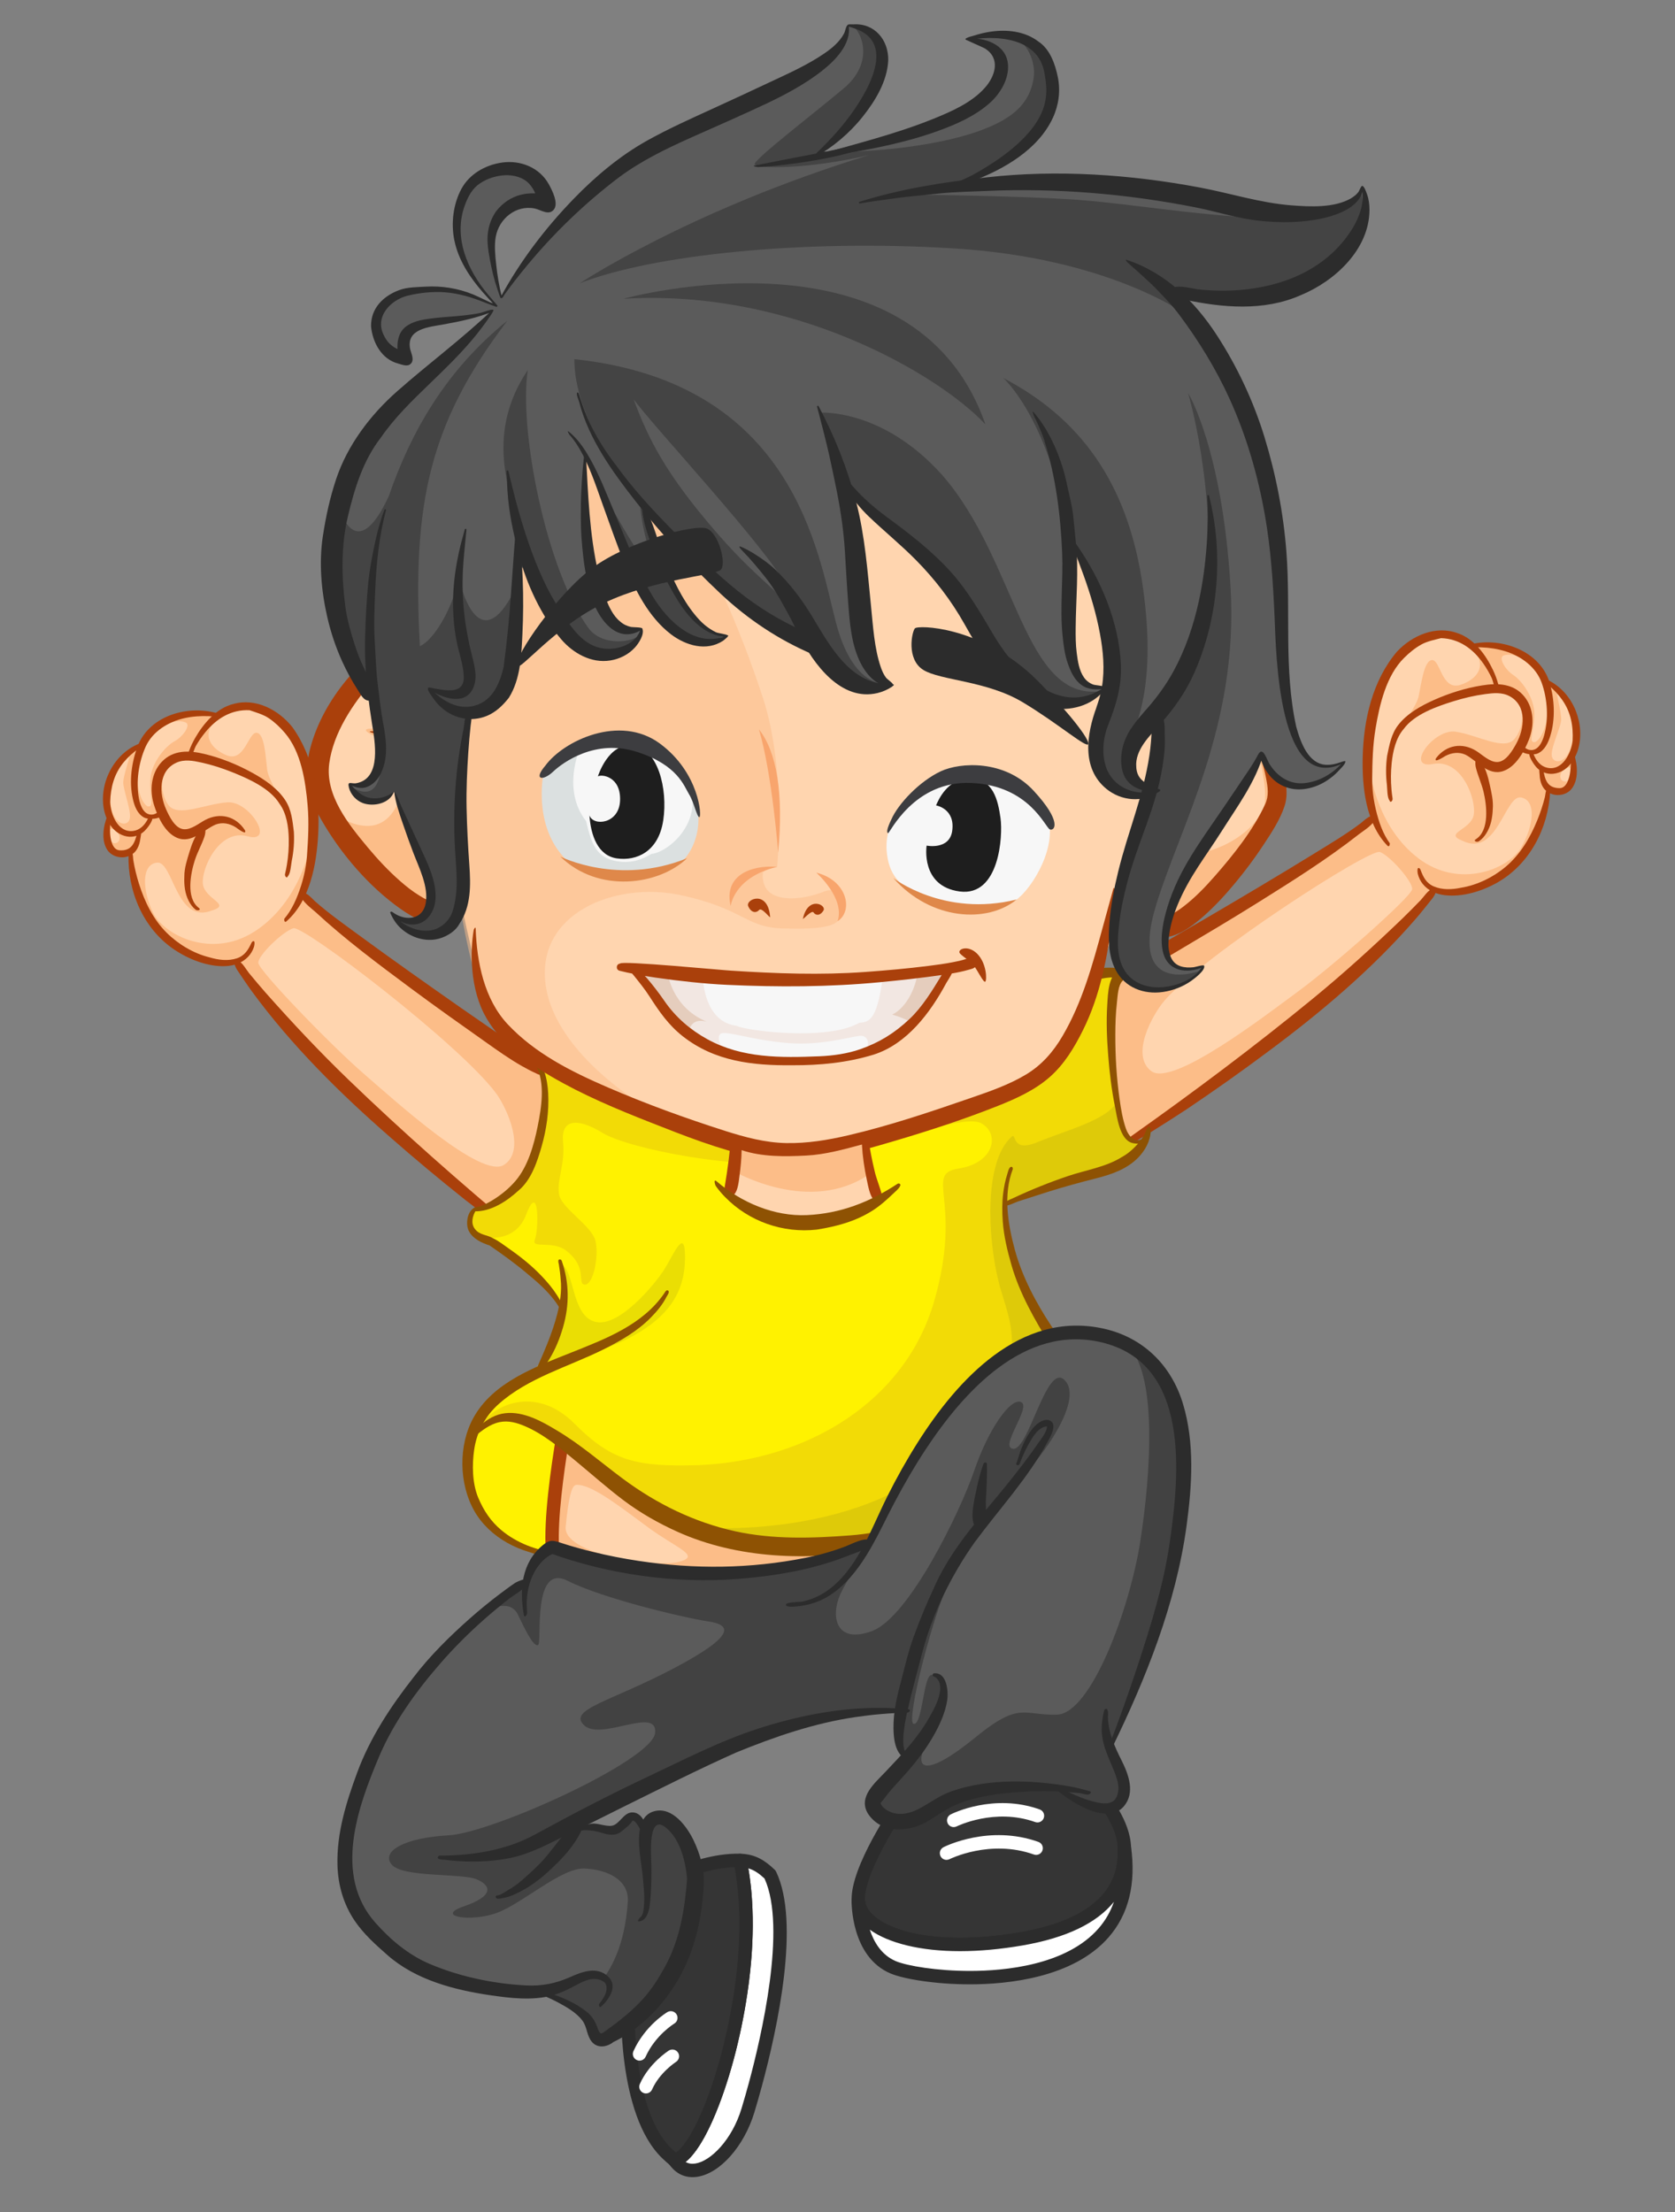 <svg xmlns="http://www.w3.org/2000/svg" xmlns:xlink="http://www.w3.org/1999/xlink" id="Layer_1" x="0px" y="0px" width="250px" height="330px" viewBox="0 0 250 330" xml:space="preserve">
<rect x="0" y="0" width="250" height="330" fill="#808080" stroke="none"/>
<path fill="#FCBD88" d="M65.798,103.964c0,0-7.252-6.998-10.376-4.246c-3.124,2.75-9.371,11.378-7.743,17.877  c1.627,6.5,13.919,20.079,17.919,18.328c4-1.752,6.835-6.712,6.834-8.587C72.432,125.461,65.798,103.964,65.798,103.964z"></path>
<path fill="#FFD5AF" d="M49.492,121.095c0,0,5.878,4.781,9.188-0.004c3.31-4.785-0.754-10.428-0.754-10.428  s-4.013-1.466-3.194-1.861c0.819-0.396,4.007,0.852,4.693-2.773s-1.819-6.73-4.066-5.457  C53.11,101.843,44.989,110.847,49.492,121.095z"></path>
<path fill="#AA400B" d="M65.688,104.04c-1.545-0.9-3.079-1.834-4.704-2.586c-1.066-0.494-2.294-1.051-3.492-1.045  c-0.888,0.005-1.292,0.552-1.845,1.154c-2.973,3.426-5.896,7.754-6.508,12.35c-0.631,4.736,2.912,9.114,5.77,12.533  c1.477,1.767,3.057,3.457,4.789,4.977c0.915,0.803,1.875,1.57,2.918,2.199c0.645,0.389,1.555,0.97,2.348,0.854  c2.336-1.081,4.652-3.568,5.77-6.123c0.501-1.145,0.161-2.201-0.089-3.379c-0.441-2.082-0.938-4.153-1.438-6.223  C68.022,113.851,66.857,108.944,65.688,104.04C65.609,103.993,65.806,104.53,65.688,104.04z M65.918,103.927  c1.697,4.507,3.376,9.018,4.934,13.576c0.933,2.729,1.907,5.473,2.644,8.262c0.631,2.389-0.221,4.486-1.554,6.501  c-1.363,2.062-3.242,3.983-5.524,5.012c-2.305,1.038-4.777-0.371-6.649-1.694c-4.763-3.367-8.907-8.229-11.805-13.268  c-1.989-3.46-2.676-6.91-1.625-10.813c0.988-3.669,2.933-7.106,5.345-10.025c0.9-1.089,1.882-2.2,3.04-3.024  c1.538-1.096,3.451-0.772,5.06-0.023c1.44,0.671,2.71,1.68,3.841,2.787C64.362,101.937,65.525,102.944,65.918,103.927z"></path>
<path fill="#AA400B" d="M55.363,109.093C55.305,109.097,56.415,109.016,55.363,109.093L55.363,109.093z"></path>
<path fill="#AA400B" d="M65.082,117.034c1.053-0.947,3.403-1.977,1.85-3.556c-3.002-3.054-7.277-4.696-11.569-4.386  c-0.64,0.047,0.667,0.347,0.378,0.303c0.503,0.077,1.002,0.187,1.494,0.321c1.101,0.3,2.127,0.741,3.145,1.253  c1.54,0.751,2.751,1.887,3.796,3.187c-2.504,1.832-4.931,5.373-2.419,7.933c1.167,1.188,2.695,1.683,4.317,1.867  c0.455,0.044-0.453-0.668-0.44-0.658c-0.314-0.238-0.625-0.475-0.916-0.742c-0.495-0.454-0.958-0.9-1.304-1.484  C62.542,119.499,63.975,118.028,65.082,117.034z"></path>
<path fill="#FCBD88" d="M163.92,126.458c0,0,4.079,12.092,9.579,11.902s16.432-15.756,17.056-19.068  c0.623-3.313-3.507-16.875-10.257-17.371c-6.751-0.498-10.06,7.94-10.06,7.94L163.92,126.458z"></path>
<path fill="#FFD5AF" d="M169.242,119.237c0,0-1.061,7.063,5.377,8.123c6.438,1.06,12.922-3.404,14.021-6.986  s-2.842-15.019-2.842-15.019s-4.689-6.248-11-1.808C168.487,107.987,169.242,119.237,169.242,119.237z"></path>
<path fill="#AA400B" d="M164.061,126.45c1.415,2.212,2.752,4.494,4.366,6.57c0.874,1.123,1.819,2.267,3.001,3.08  c0.525,0.363,1.172,0.721,1.832,0.722c0.063,0.006,0.338,0.001,0.074,0.019c1.244-0.139,2.309-0.841,3.289-1.59  c1.722-1.315,3.244-2.895,4.67-4.522c2.822-3.218,5.725-6.849,7.539-10.751c0.584-1.277,0.402-2.5,0.137-3.867  c-0.406-2.082-1.086-4.135-1.951-6.072c-0.83-1.859-1.875-3.707-3.324-5.16c-0.865-0.869-2.428-1.849-3.393-1.879  c-5.61-0.098-8.427,4.863-10.341,9.455C168.012,117.128,166.059,121.799,164.061,126.45  C164.117,126.542,164.172,126.188,164.061,126.45z M163.805,126.413c1.404-4.226,2.853-8.438,4.305-12.648  c1.656-4.809,3.535-10.395,8.771-12.365c4.117-1.55,7.747,0.521,10.246,3.893c1.686,2.339,2.928,4.973,3.801,7.716  c0.698,2.192,1.552,4.94,0.805,7.222c-0.684,2.089-1.99,4.045-3.19,5.865c-1.271,1.93-2.659,3.784-4.132,5.566  c-1.452,1.756-2.996,3.443-4.701,4.959c-1.498,1.31-3.177,2.634-5.146,3.115c-2.893,0.709-5.483-1.316-7.092-3.545  c-1.223-1.695-2.066-3.62-2.744-5.586c-0.271-0.854-0.507-1.719-0.687-2.596C163.955,127.597,163.666,126.829,163.805,126.413z"></path>
<path fill="#AA400B" d="M184.627,115.505c-0.57-0.18-1.148-0.335-1.732-0.465c-1.184-0.264-2.389-0.425-3.6-0.479  c-1.543-0.07-3.17,0.065-4.641,0.564c-0.781,0.266-1.052,2.623-1.508,3.381c-0.443,0.739-0.043,1.485,0.621,1.885  c1.201,0.723,3.284,2.291,2.125,3.979c-0.719,1.452-2.447,1.737-3.902,1.849c-1.162,0.089,0.975,0.742,1.281,0.783  c0.85,0.154,1.918,0.146,2.697-0.278c1.535-0.685,2.481-3.132,2.533-4.823c0.047-1.506-1.653-3.744-2.678-4.691  c2.728-1.467,6-1.709,9.085-1.354C185.186,115.628,184.934,115.601,184.627,115.505z"></path>
<path fill="#FCBD88" d="M234.68,112.601c0.369-0.808,0.576-1.705,0.63-2.539c0.221-3.449-1.663-6.891-4.726-8.53l-0.006,0.03  c-1.625-4.193-6.729-5.848-10.93-5.219c-0.721-0.617-1.533-1.117-2.439-1.422c-1.917-0.645-3.98-0.182-5.709,0.783  c-3.604,2.007-5.416,6.146-6.373,9.97c-1.141,4.554-1.52,9.636-0.543,14.246c0.119,0.562,0.264,1.145,0.434,1.728  c-0.17,0.258-0.303,0.461-0.377,0.58c-0.047,0.074-0.208,0.215-0.432,0.391c0.156-0.137,0.309-0.271,0.432-0.391l-37.215,23.278  c0,0-1.276,0.444-1.584,7.196c0.113,18.584,3.307,17.193,3.307,17.193s29.753-18.916,44.746-36.797l0.386-0.306  c2.332,0.723,5.685-0.132,7.501-0.929c5.639-2.473,8.588-8.285,9.357-14.146l-0.269,0.166l0.08-0.351  c0.063,0.057,0.12,0.116,0.193,0.167c0.972,0.658,2.456,0.533,3.12-0.48c0.838-1.281,0.689-3.186,0.437-4.629L234.68,112.601z"></path>
<path fill="#AA400B" d="M167.178,145.071c1.595-1.452,3.479-2.632,5.329-3.723c2.448-1.443,4.919-2.845,7.37-4.281  c5.479-3.21,10.942-6.441,16.346-9.774c2.331-1.437,4.709-2.847,6.897-4.497c0.291-0.219,1.839-1.781,2.022-0.658  c0.121,0.735-1.785,1.902-2.266,2.279c-4.748,3.731-9.898,6.962-15.014,10.162c-3.99,2.498-8.043,4.899-12.094,7.301  c-1.768,1.047-3.531,2.098-5.395,2.969c-0.727,0.34-1.467,0.66-2.223,0.931c-0.138,0.05-0.328,0.151-0.478,0.161  C167.168,146.091,166.793,145.435,167.178,145.071z"></path>
<path fill="#AA400B" d="M168.879,169.475c9.254-6.551,18.323-13.324,27.092-20.513c4.627-3.793,9.051-7.811,13.363-11.954  c0.925-0.89,1.813-1.806,2.709-2.724c0.412-0.422,1.089-1.488,1.712-1.659c1.192-0.327,0.276,1.101,0.048,1.387  c-0.818,1.019-1.623,2.053-2.479,3.041c-6.508,7.526-14.297,14.087-22.279,19.99c-3.898,2.918-7.875,5.71-11.914,8.432  c-1.776,1.163-3.564,2.308-5.367,3.429c-0.728,0.452-1.468,0.887-2.201,1.328C168.998,170.569,168.246,169.934,168.879,169.475z"></path>
<path fill="#AA400B" d="M212.016,129.759c0.405,1.078,0.852,2.001,1.986,2.484c1.287,0.549,2.76,0.473,4.1,0.186  c2.4-0.384,4.821-1.59,6.658-3.146c2.159-1.83,3.636-4.329,4.69-6.926c0.454-1.115,0.844-2.279,1.132-3.449  c0.066-0.264,0.115-1.014,0.309-1.223c0.4-0.432,0.499,0.022,0.479,0.401c-0.289,5.474-3.041,10.829-7.893,13.583  c-2.267,1.287-5.225,2.203-7.854,1.879c-1.262-0.156-2.448-0.657-3.263-1.662c-0.359-0.443-0.611-0.967-0.748-1.52  c-0.026-0.105-0.201-1.218,0.32-0.766C211.959,129.653,211.988,129.706,212.016,129.759C212.02,129.767,212,129.634,212.016,129.759  z"></path>
<path fill="#AA400B" d="M220.263,125.21c2.103-1.314,1.628-5.129,1.163-7.084c-0.287-1.203-0.814-2.328-1.124-3.517  c-0.218-0.756-0.143-2.151,0.726-0.989c0.699,0.908,1.068,2.28,1.308,3.387c0.263,1.199,0.573,2.46,0.466,3.699  c-0.047,1.268-0.276,2.516-0.957,3.608c-0.283,0.455-0.637,0.864-1.078,1.173C220.439,125.716,219.834,125.47,220.263,125.21  C220.274,125.203,220.145,125.282,220.263,125.21z"></path>
<path fill="#FFD5AF" d="M173.838,149.239c-1.814,2.082-5.184,8.189-1.996,10.563c3.188,2.374,16.872-8.193,22.059-12.008  c5.186-3.814,16.744-14.007,16.869-15.132s-3.314-4.999-4.814-5.561S179.773,142.424,173.838,149.239z"></path>
<path fill="#FFD5AF" d="M204.639,115.79c0,0,1.064,7.749,7.129,12.31c6.064,4.56,13.375,1.558,15.25-1.631  c1.873-3.188,2.371-7.063-0.004-7.5s-3.559,9.034-8.747,6.457c-2.876-1.14,1.249-1.579,1.687-3.829  c0.436-2.25-1.754-8.438-6.066-7.623c-4.312,0.814,0.061-5.313,3.373-4.814c3.313,0.5,7.189,2.871,8.751,1.121  s2.186-6.188-2.003-7.186c-4.188-0.998-10.785,2.355-12.799,3.493c-1.699,0.513,0.176-0.988,0.549-2.801  c0.375-1.813,0.803-5.376,2.025-5.313s1.412,4.625,4.225,3.686c2.813-0.938,3.96-3.188,1.635-5.438  c-1.873-1.582-6.244-4.711-12.406,3.461C204.572,105.54,203.67,112.181,204.639,115.79z"></path>
<path fill="#FFD5AF" d="M224.443,97.782c-0.859,0.299,0.188,2.125,1.439,2.938c1.25,0.812,3.126,3.373,3.127,5.811  c0,2.438-0.936,4.25,0.002,4.188s2.873-3.626,1.496-8C229.131,98.343,225.881,97.282,224.443,97.782z"></path>
<path fill="#FFD5AF" d="M232.451,103.342c-0.344-0.392,0.621,2.874,0.559,4.062s-1.686,4.376-1.373,5.501s2.277,1.013,2.938-1.872  S234.566,105.753,232.451,103.342z"></path>
<path fill="#FFD5AF" d="M233.209,115.028c-0.483,0.466-0.49,1.548,0.43,1.563C234.557,116.606,235.154,113.151,233.209,115.028z"></path>
<path fill="#AA400B" d="M214.328,113.116c1.525-1.997,3.92-2.397,6.024-1.076c0.9,0.566,1.989,1.67,3.124,1.645  c1.305-0.031,2.288-1.752,2.836-2.744c1.227-2.223,1.643-5.619-0.971-7.062c-1.145-0.63-2.441-0.495-3.686-0.327  c-1.598,0.215-3.183,0.59-4.721,1.068c-2.477,0.768-5.814,1.93-7.418,4.122c-1.187,1.361-1.628,3.376-1.805,5.118  c-0.132,1.307-0.141,2.609-0.028,3.92c0.04,0.449,0.091,0.9,0.165,1.346c0.053,0.313-0.328,0.756-0.453,0.29  c-0.359-0.372-0.337-1.839-0.39-2.306c-0.175-1.424-0.173-2.919,0.028-4.34c0.338-1.639,0.614-3.27,1.666-4.621  c1.338-1.716,3.383-2.85,5.336-3.723c2.271-1.016,4.717-1.777,7.175-2.172c2.343-0.378,4.758-0.295,6.351,1.722  c1.416,1.793,1.441,4.316,0.635,6.374c-0.679,1.73-1.954,4.056-3.839,4.686c-2.263,0.758-3.856-1.529-5.631-2.445  c-0.986-0.445-2.042-0.306-2.987,0.184C215.606,112.845,213.92,113.967,214.328,113.116z"></path>
<path fill="#AA400B" d="M207.059,126.144c-3.239-3.369-3.78-8.804-3.67-13.255c0.139-5.554,1.464-11.374,5.125-15.688  c2.273-2.414,5.807-3.938,9.056-2.731c2.45,0.812,4.206,3.256,5.263,5.483c0.309,0.647,0.566,1.318,0.755,2.009  c0.057,0.21,0.271,0.682,0.128,0.894c-0.115,0.174-0.391,0.131-0.447-0.069c-0.26-0.219-0.447-1.254-0.607-1.596  c-0.355-0.759-0.776-1.485-1.253-2.174c-1.52-2.193-3.603-3.73-6.325-3.813c-0.863,0.224-2.031,0.437-2.955,0.954  c-0.966,0.543-1.763,1.203-2.547,1.975c-2.684,2.643-3.677,6.984-4.275,10.549c-0.42,2.513-0.479,4.986-0.504,7.518  c-0.018,1.977,0.336,4.021,0.902,5.91c0.271,0.906,0.605,1.789,1.053,2.623c0.202,0.373,0.427,0.734,0.676,1.078  C207.447,125.985,207.363,126.46,207.059,126.144C206.509,125.571,207.145,126.231,207.059,126.144z"></path>
<path fill="#AA400B" d="M219.604,96.097c4.504-1.051,10.22,0.998,11.665,5.695c0.762,2.543,0.905,5.484,0.104,8.039  c-0.317,1.01-0.836,2.119-1.858,2.574c-0.693,0.309-2.417,0.115-2.818-0.709c-0.352-0.269,0.109-0.418,0.303-0.396  c0.367,0.04,0.811,0.468,1.207,0.56c1.29,0.299,1.949-1.071,2.244-2.091c0.717-2.475,0.515-5.51-0.354-7.919  c-0.851-2.36-3.098-3.976-5.428-4.692c-1.155-0.354-2.368-0.535-3.574-0.584c-0.459-0.018-0.921-0.016-1.38,0.014  C219.371,96.61,219.326,96.228,219.604,96.097z"></path>
<path fill="#AA400B" d="M230.699,101.31c3.742,1.568,5.796,6.016,4.984,9.897c-0.41,1.952-1.689,3.993-3.847,4.228  c-0.962,0.105-1.944-0.303-2.577-1.028c-0.318-0.366-1.158-1.571-0.993-2.113c-0.084-0.3,0.368-0.442,0.474-0.153  c0.099,0.078,0.184,0.458,0.228,0.562c0.372,0.86,1.013,1.626,1.968,1.837c2.263,0.502,3.591-2.211,3.787-4.034  c0.102-2.198-0.254-4.222-1.538-6.066c-0.56-0.804-1.245-1.532-2.002-2.152C231.125,102.239,229.738,101.128,230.699,101.31z"></path>
<path fill="#AA400B" d="M234.946,112.548c0.517,1.553,0.7,3.813-0.402,5.162c-0.776,0.947-2.3,1.171-3.364,0.548  c-0.994-0.532-1.338-1.605-1.385-2.669c-0.012-0.23-0.11-0.76,0.001-0.963c0.007-0.364,0.458-0.268,0.508,0.025  c0.269,1.631,0.589,2.918,2.471,2.93c1.081,0.008,1.491-1.586,1.597-2.518c0.08-0.71,0.1-1.432,0.09-2.146  C234.457,112.644,234.674,112.041,234.946,112.548z"></path>
<path fill="#FCBD88" d="M16.32,121.732c-0.305-0.833-0.438-1.745-0.426-2.581c0.057-3.455,2.208-6.736,5.392-8.125l0.004,0.029  c1.954-4.05,7.172-5.291,11.311-4.33c0.767-0.557,1.618-0.99,2.546-1.221c1.961-0.49,3.98,0.137,5.627,1.235  c3.431,2.288,4.908,6.559,5.557,10.446c0.772,4.631,0.746,9.727-0.596,14.244c-0.163,0.551-0.354,1.119-0.571,1.688  c0.15,0.271,0.265,0.483,0.33,0.608c0.042,0.079,0.191,0.231,0.4,0.423c-0.145-0.146-0.286-0.293-0.4-0.423l35.238,26.175  c0,0,1.238,0.545,1.005,7.299c-1.596,18.518-4.669,16.877-4.669,16.877s-28.147-21.232-41.666-40.252l-0.36-0.336  c-2.383,0.535-5.657-0.586-7.403-1.523c-5.424-2.916-7.9-8.945-8.198-14.85l0.254,0.188l-0.052-0.356  c-0.066,0.052-0.128,0.106-0.206,0.15c-1.021,0.581-2.49,0.336-3.071-0.728c-0.732-1.344-0.434-3.229-0.065-4.648L16.32,121.732z"></path>
<path fill="#AA400B" d="M81.013,159.488c-1.472-1.575-3.255-2.901-5.014-4.138c-2.325-1.633-4.676-3.227-7.005-4.854  c-5.203-3.638-10.393-7.295-15.513-11.048c-2.208-1.619-4.466-3.213-6.516-5.033c-0.273-0.242-1.691-1.922-1.963-0.818  c-0.18,0.723,1.627,2.039,2.075,2.454c4.435,4.099,9.313,7.729,14.155,11.327c3.778,2.809,7.627,5.526,11.473,8.242  c1.678,1.186,3.353,2.373,5.14,3.391c0.697,0.398,1.409,0.775,2.142,1.105c0.133,0.061,0.314,0.178,0.463,0.198  C80.943,160.505,81.37,159.882,81.013,159.488z"></path>
<path fill="#AA400B" d="M77.371,183.677c-8.701-7.268-17.201-14.743-25.368-22.609c-4.309-4.15-8.398-8.508-12.366-12.982  c-0.851-0.959-1.663-1.943-2.483-2.932c-0.376-0.453-0.965-1.569-1.574-1.789c-1.163-0.422-0.363,1.076-0.158,1.378  c0.735,1.08,1.454,2.176,2.227,3.23c5.887,8.021,13.128,15.182,20.614,21.702c3.654,3.221,7.394,6.32,11.204,9.356  c1.676,1.301,3.367,2.583,5.076,3.845c0.689,0.512,1.392,1.003,2.088,1.502C77.165,184.759,77.964,184.187,77.371,183.677z"></path>
<path fill="#AA400B" d="M37.541,140.646c-0.49,1.042-1.008,1.928-2.178,2.319c-1.327,0.442-2.788,0.25-4.102-0.144  c-2.362-0.574-4.678-1.971-6.386-3.668c-2.005-1.997-3.278-4.606-4.122-7.278c-0.363-1.147-0.658-2.339-0.852-3.529  c-0.046-0.267-0.035-1.019-0.211-1.242c-0.363-0.462-0.498-0.019-0.508,0.362c-0.149,5.479,2.167,11.036,6.783,14.169  c2.158,1.466,5.034,2.612,7.68,2.499c1.27-0.055,2.493-0.459,3.386-1.397c0.393-0.411,0.686-0.913,0.867-1.454  c0.034-0.103,0.298-1.197-0.259-0.787C37.606,140.546,37.572,140.595,37.541,140.646C37.537,140.652,37.567,140.521,37.541,140.646z  "></path>
<path fill="#AA400B" d="M29.684,135.454c-1.989-1.479-1.213-5.244-0.593-7.156c0.381-1.176,0.998-2.255,1.4-3.416  c0.277-0.734,0.313-2.133-0.644-1.043c-0.77,0.85-1.246,2.188-1.574,3.271c-0.357,1.174-0.769,2.407-0.759,3.65  c-0.055,1.268,0.074,2.53,0.666,3.673c0.246,0.477,0.566,0.913,0.982,1.255C29.467,135.942,30.091,135.746,29.684,135.454  C29.674,135.445,29.797,135.534,29.684,135.454z"></path>
<path fill="#FFD5AF" d="M74.042,163.11c1.644,2.221,4.515,8.577,1.148,10.688c-3.369,2.111-16.165-9.513-21.029-13.73  c-4.865-4.216-15.573-15.298-15.609-16.429c-0.035-1.133,3.703-4.719,5.243-5.158C45.335,138.04,68.669,155.844,74.042,163.11z"></path>
<path fill="#FFD5AF" d="M46.01,127.31c0,0-1.681,7.641-8.089,11.702c-6.408,4.062-13.457,0.483-15.071-2.843  c-1.613-3.327-1.8-7.23,0.602-7.477c2.402-0.245,2.827,9.289,8.204,7.135c2.958-0.906-1.119-1.674-1.375-3.951  c-0.256-2.279,2.421-8.271,6.654-7.115c4.234,1.156,0.363-5.301-2.978-5.067c-3.341,0.233-7.395,2.287-8.812,0.417  c-1.417-1.867-1.684-6.34,2.569-7.001c4.254-0.661,10.564,3.209,12.48,4.503c1.653,0.648-0.095-0.998-0.324-2.835  c-0.229-1.837-0.37-5.423-1.595-5.458c-1.224-0.036-1.776,4.497-4.505,3.337c-2.728-1.16-3.692-3.495-1.195-5.552  c1.995-1.427,6.6-4.196,12.09,4.44C46.896,117.097,47.264,123.789,46.01,127.31z"></path>
<path fill="#FFD5AF" d="M27.705,107.779c0.833,0.366-0.356,2.103-1.667,2.812c-1.312,0.711-3.386,3.115-3.582,5.545  c-0.194,2.43,0.593,4.311-0.334,4.172c-0.931-0.137-2.576-3.841-0.854-8.094C22.988,107.964,26.313,107.165,27.705,107.779z"></path>
<path fill="#FFD5AF" d="M19.28,112.681c0.373-0.362-0.849,2.816-0.882,4.006c-0.033,1.189,1.332,4.496,0.93,5.593  c-0.402,1.096-2.35,0.827-2.777-2.102C16.122,117.25,16.979,114.917,19.28,112.681z"></path>
<path fill="#FFD5AF" d="M17.592,124.271c0.444,0.504,0.365,1.582-0.553,1.523C16.122,125.735,15.802,122.244,17.592,124.271z"></path>
<path fill="#AA400B" d="M36.565,123.87c-1.361-2.111-3.715-2.701-5.918-1.553c-0.942,0.494-2.117,1.507-3.246,1.391  c-1.299-0.135-2.141-1.93-2.608-2.962c-1.046-2.313-1.189-5.731,1.531-6.962c1.191-0.537,2.473-0.299,3.699-0.031  c1.575,0.342,3.126,0.844,4.621,1.44c2.409,0.966,5.643,2.39,7.066,4.702c1.074,1.451,1.353,3.494,1.39,5.245  c0.028,1.313-0.067,2.612-0.284,3.911c-0.076,0.443-0.163,0.889-0.273,1.327c-0.078,0.307,0.267,0.779,0.43,0.325  c0.388-0.342,0.481-1.804,0.572-2.266c0.287-1.406,0.403-2.896,0.317-4.33c-0.205-1.66-0.35-3.307-1.292-4.738  c-1.196-1.818-3.144-3.111-5.021-4.138c-2.184-1.194-4.559-2.147-6.978-2.737c-2.307-0.563-4.721-0.674-6.469,1.209  c-1.554,1.674-1.781,4.189-1.14,6.305c0.538,1.777,1.623,4.198,3.452,4.977c2.194,0.936,3.965-1.217,5.808-1.988  c1.02-0.367,2.06-0.143,2.963,0.422C35.312,123.499,36.905,124.751,36.565,123.87z"></path>
<path fill="#AA400B" d="M42.771,137.437c3.498-3.099,4.472-8.474,4.717-12.918c0.305-5.549-0.551-11.455-3.856-16.048  c-2.073-2.589-5.475-4.388-8.809-3.444c-2.506,0.613-4.452,2.909-5.684,5.045c-0.358,0.62-0.671,1.27-0.913,1.943  c-0.072,0.203-0.324,0.656-0.198,0.88c0.102,0.183,0.378,0.161,0.45-0.033c0.277-0.198,0.547-1.216,0.734-1.542  c0.416-0.729,0.892-1.42,1.423-2.068c1.689-2.063,3.889-3.43,6.609-3.296c0.842,0.292,1.99,0.598,2.87,1.188  c0.919,0.618,1.662,1.341,2.381,2.171c2.465,2.848,3.108,7.258,3.42,10.857c0.219,2.537,0.079,5.008-0.099,7.533  c-0.139,1.973-0.656,3.982-1.371,5.82c-0.342,0.88-0.747,1.734-1.259,2.53c-0.231,0.356-0.484,0.697-0.759,1.019  C42.397,137.249,42.442,137.729,42.771,137.437C43.366,136.91,42.679,137.519,42.771,137.437z"></path>
<path fill="#AA400B" d="M32.665,106.484c-4.406-1.407-10.267,0.179-12.082,4.746c-0.962,2.476-1.341,5.396-0.745,8.007  c0.236,1.03,0.665,2.179,1.646,2.713c0.667,0.363,2.402,0.308,2.866-0.48c0.372-0.24-0.075-0.427-0.271-0.422  c-0.369,0.012-0.844,0.404-1.247,0.463c-1.31,0.194-1.856-1.225-2.07-2.262c-0.517-2.525-0.072-5.535,0.985-7.867  c1.036-2.283,3.404-3.715,5.785-4.242c1.18-0.262,2.403-0.346,3.609-0.297c0.459,0.018,0.92,0.057,1.374,0.123  C32.856,107.016,32.93,106.638,32.665,106.484z"></path>
<path fill="#AA400B" d="M21.188,110.796c-3.855,1.266-6.257,5.533-5.758,9.469c0.252,1.977,1.366,4.114,3.497,4.521  c0.953,0.182,1.963-0.147,2.652-0.821c0.346-0.338,1.28-1.472,1.158-2.025c0.107-0.292-0.332-0.47-0.461-0.191  c-0.104,0.07-0.22,0.443-0.27,0.541c-0.44,0.83-1.141,1.541-2.109,1.676c-2.296,0.317-3.403-2.492-3.453-4.325  c0.075-2.199,0.589-4.187,2.018-5.923c0.622-0.757,1.363-1.429,2.167-1.986C20.69,111.687,22.161,110.69,21.188,110.796z"></path>
<path fill="#AA400B" d="M16.058,121.658c-0.64,1.507-1.002,3.747-0.011,5.179c0.697,1.006,2.199,1.352,3.309,0.814  c1.034-0.451,1.463-1.493,1.595-2.549c0.029-0.23,0.169-0.749,0.075-0.961c0.022-0.363-0.437-0.302-0.508-0.014  c-0.397,1.603-0.82,2.859-2.697,2.723c-1.077-0.079-1.358-1.701-1.391-2.639c-0.022-0.714,0.016-1.434,0.082-2.145  C16.538,121.794,16.371,121.175,16.058,121.658z"></path>
<path fill="#FFF200" d="M168.789,170.126c-0.597-0.209-0.892-1.107-1.084-1.633c-0.955-2.618-1.258-5.527-1.525-8.283  c-0.313-3.23-0.467-6.51-0.258-9.752c0.064-0.988,0.06-4.689,1.504-4.952c-1.238-1.04-4.064-0.099-5.39,0.222  c-7.374,1.784-14.498,4.742-21.611,7.334c-7.845,2.858-15.797,5.94-24.023,7.521c-8.104,1.557-16.926,1.611-24.874-0.851  c-1.335-0.414-2.666-0.693-4.042-0.971c-1.689-0.341-3.381-0.669-5.081-0.947c-1.05-0.173-2.374-0.549-3.443-0.348  c1.894,0.984,2.266,3.598,2.341,5.501c0.11,2.782-0.385,5.616-1.205,8.269c-1.162,3.76-3.139,6.777-6.828,8.504  c-0.639,0.299-1.313,0.543-2.009,0.666c-0.117,0.021-0.411-0.007-0.486,0.096c-0.5,0.676-0.816,1.592-0.6,2.426  c0.203,0.777,0.837,1.333,1.52,1.706c0.515,0.282,1.073,0.479,1.637,0.635c0.64,0.41,1.272,0.831,1.896,1.267  c1.963,1.367,3.854,2.863,5.538,4.568c1.189,1.204,2.503,2.609,3.138,4.215c0,0-1.105,9.455-9.868,13.347  c-1.695,1.503-2.89,3.477-3.58,5.628c-0.04,0.037-0.081,0.072-0.121,0.111l0.102-0.051c-1.365,4.321-0.66,9.357,2.375,12.814  c1.524,1.736,3.544,3.004,5.698,3.809c0.919,0.344,2.12,0.852,3.101,0.69c0.403-0.066,0.833-0.132,1.206-0.308  c0.481-0.227,0.482-0.485,0.641-0.942c0.281-0.81,0.684-1.598,1.021-2.386c0.819-1.914,1.638-3.828,2.458-5.742  c0.525-1.228,1.051-2.456,1.577-3.685c4.248,3.404,8.444,6.67,13.511,8.846c4.489,1.927,9.289,2.939,14.157,3.214  c4.922,0.278,10.037,0.074,14.885-0.851c7.636-1.456,14.812-5.095,19.861-11.094c3.363-3.995,5.859-8.982,6.613-14.183  c0.199-1.377,0.377-2.984-0.084-4.334c-0.232-0.677-0.902-1.382-1.284-1.996c-0.386-0.617-0.761-1.242-1.122-1.875  c-0.659-1.156-1.275-2.338-1.839-3.543c-0.97-2.078-1.781-4.234-2.353-6.455c-0.523-2.037-0.931-4.387-0.926-6.695l0.061-0.015  c1.631-0.69,3.288-1.32,4.952-1.923c3.313-1.201,6.704-2.049,10.058-3.104c2.547-0.803,5.47-2.617,6.296-5.342  C170.9,170.194,169.928,170.524,168.789,170.126z"></path>
<path fill="#FFF200" d="M171.494,168.366c-0.037,0.309-0.108,0.602-0.196,0.889c0.094-0.22,0.165-0.463,0.188-0.75  C171.49,168.458,171.492,168.413,171.494,168.366z"></path>
<path fill="#FCBD88" d="M130.18,229.791c-10.002,2.247-22.166-0.484-26.583-1.927c-3.395-1.107-14.673-9.087-19.72-12.727  c-0.819,5.047-1.684,11.671-1.433,15.936c0.276,0.038,0.518,0.093,0.714,0.17C108.804,238.495,122.682,233.134,130.18,229.791z"></path>
<path fill="#AA400B" d="M83.429,230.749c-0.198-4.246,0.674-10.785,1.481-15.721c-0.455-0.521-1.017-0.937-1.855-1.076  c-0.878,5.225-1.901,12.617-1.603,17.292C82.021,230.782,82.699,230.711,83.429,230.749z"></path>
<path fill="#F2DB06" d="M70.747,184.249c0,0,5.831,2.083,7.791-3.058c1.959-5.142,1.885,2.278,1.293,3.749  c-0.592,1.472,2.813-0.035,4.865,1.791c3.067,2.502,1.377,4.848,2.595,4.915c1.217,0.067,2.095-3.995,1.621-6.385  s-5.143-4.958-5.481-7.122c-0.339-2.164,0.945-4.465,0.605-7.779s2.028-3.721,5.884-1.354c3.856,2.365,20.7,5.74,30.169,4.249  c9.469-1.491,23.535-7.284,26.377-5.677s1.896,5.937-3.379,6.75c-5.276,0.814,0.678,4.734-3.646,19.752s-18.93,23.816-35.163,24.499  c-9.334,0.274-12.943-0.576-18.582-6.235c-5.638-5.66-12.398-3.1-14.563,1.304c2.229-2.564,5.895-4.112,13.746,2.126  s17.78,15.933,36.921,14.976c10.823-0.682,26.735-3.223,33.923-19.882c2.456-6.377,2.156-10.004,1.319-11.303  c-0.836-1.299-6.975-9.752-7.051-19.287c0.076-2.156,9.361-3.844,13.281-5.215s6.529-1.556,8.219-6.358  c-1.617,3.997-3.977-0.394-4.321-2.05c-0.345-1.658-2.856-17.022,0.253-21.149c-2.637-1.284-23.756,6.37-23.756,6.37  s-22.267,12.207-57.464,6.631c-6.043-1.395-6.676-1.058-6.676-1.058s1.99,0.731,1.519,9.942  c-0.674,3.961-4.392,12.628-10.244,13.069C69.655,181.927,70.747,184.249,70.747,184.249z"></path>
<path opacity="0.1" fill="#2C2C2C" d="M103.155,227.829c0,0,24.442,2.386,38.271-10.786c13.828-13.173,9.163-19.503,7.576-26.003  c-1.588-6.5-2.168-17.833,2.035-21.502c0.705-0.5-0.128,2.501,3.871,0.832c4-1.668,10.582-3.336,11.831-6.087  c0.585,3.167,2.296,8.854,4.755,4.422c-1.335,3.827-3.666,5.138-10.1,6.94c-6.433,1.803-11.458,3.219-11.4,4.633  c0.602,5.176,0.629,9.123,6.654,18.689c1.605,5.402-5.234,27.158-26.309,30.789C119.182,231.384,112.965,231.264,103.155,227.829z"></path>
<path fill="#8E5203" d="M83.668,195.405c-1.114-2.045-3.05-3.818-4.838-5.273c-1.841-1.58-3.821-2.99-5.817-4.367  c0.054,0.023,0.108,0.047,0.162,0.071c-1.222-0.38-2.628-1.015-3.221-2.231c-0.45-0.924-0.261-2.66,0.655-3.3  c0.164-0.247,0.895-0.282,1.15-0.377c0.639-0.239,1.245-0.563,1.825-0.921c1.23-0.756,2.427-1.74,3.365-2.842  c1.859-2.182,2.739-5.358,3.294-8.107c0.562-2.788,1.164-6.413-0.224-9.061c-0.275-0.524-0.661-0.996-1.17-1.309  c-0.207-0.395-0.037-0.471,0.4-0.523c1.477-0.178,3.081,0.092,4.546,0.277c2.852,0.361,5.659,0.865,8.418,1.651  c6.022,1.716,12.476,2.001,18.683,1.377c10.658-1.071,20.896-5.244,30.883-8.88c5.092-1.855,10.182-3.732,15.356-5.345  c2.534-0.79,5.144-1.603,7.794-1.868c0.254-0.023,3.166-0.083,2.996,0.555c-0.068,0.257-0.237,1.273-0.313,1.336  c-0.758,0.633-0.805,2.42-0.908,3.312c-0.186,1.596-0.236,3.208-0.239,4.813c-0.007,3.207,0.185,6.438,0.64,9.613  c0.211,1.479,0.458,2.989,0.953,4.402c0.341,0.975,1.346,2.332,2.559,1.385c0.432-0.316,0.597-0.919,0.627-1.427  c0.346-0.264,0.51,0.167,0.504,0.374c-0.049,1.484-0.852,2.92-1.871,3.961c-1.741,1.777-4.104,2.545-6.457,3.139  c-2.332,0.59-4.656,1.227-6.949,1.949c-1.506,0.473-3.008,0.955-4.506,1.443c-0.405,0.131-1.679,0.797-2.065,0.607  c-0.646-0.315,1.093-0.99,1.267-1.071c2.664-1.254,5.406-2.36,8.195-3.304c2.638-0.893,5.69-1.348,8.07-2.842  c0.926-0.502,1.777-1.254,2.457-2.052c0.354-0.414,0.669-0.861,0.935-1.337c0.111-0.197,0.286-0.875,0.46-0.988  c0.145-0.373,0.395-0.035,0.461,0.121c-0.018,0.486-0.112,0.981-0.371,1.4c-0.533,0.863-1.531,0.99-2.441,0.736  c-1.84-0.557-2.206-3.883-2.529-5.471c-0.5-2.468-0.797-4.981-0.996-7.49c-0.203-2.563-0.311-5.154-0.141-7.723  c0.094-1.443,0.146-4.703,2.02-5.094c-0.123,0.461-0.245,0.922-0.367,1.384c-0.803-0.653-2.949,0.021-3.842,0.218  c-1.588,0.35-3.15,0.816-4.701,1.305c-3.034,0.957-6.027,2.039-9.014,3.132c-6.117,2.237-12.217,4.525-18.381,6.629  c-6.123,2.089-12.303,3.978-18.751,4.726c-6.371,0.739-12.941,0.444-19.17-1.122c-0.954-0.239-1.897-0.519-2.817-0.864  c0.04,0.013,0.08,0.024,0.119,0.037c-1.834-0.418-3.669-0.836-5.503-1.254c-0.732-0.168-1.465-0.336-2.198-0.505  c-1.168-0.269-2.445-0.731-3.652-0.7c-0.013-0.113,0.023-0.363,0.069-0.469c2.115,0.979,2.629,3.803,2.739,5.879  c0.141,2.672-0.248,5.361-0.984,7.928c-0.65,2.27-1.544,4.977-3.419,6.544c-1.74,1.593-4.135,3.199-6.604,3.117  c0.063-0.031,0.126-0.063,0.189-0.094c-0.491,0.827-0.749,1.888-0.13,2.719c0.737,0.969,1.844,0.847,2.763,1.424  c0.825,0.394,1.607,1.017,2.358,1.541c1.742,1.216,3.417,2.554,4.88,4.101c0.828,0.875,1.621,1.809,2.27,2.828  c0.341,0.533,0.664,1.094,0.889,1.688C84.137,195.204,84.035,195.895,83.668,195.405z"></path>
<path fill="#8E5203" d="M151.161,174.43c-1.448,3.75-0.732,8.185,0.292,11.966c1.095,4.043,3.141,7.903,5.435,11.377  c0.876,1.328,1.712,2.34,1.675,4.037c0.084,2.41-0.352,4.822-1.07,7.119c-1.795,5.734-5.314,10.722-9.832,14.631  c-4.867,4.21-11.164,6.592-17.436,7.668c-9.61,1.651-20.105,1.347-29.097-2.701c-2.835-1.276-5.571-2.827-8.058-4.699  c-2.468-1.859-4.764-3.906-7.144-5.873c-2.316-1.913-4.786-4.001-7.575-5.187c-1.213-0.517-2.471-0.881-3.799-0.604  c-1.44,0.3-2.673,1.283-3.78,2.199c-0.524,0.434-0.877,0.148-0.397-0.371c0.435-0.47,0.874-0.936,1.351-1.362  c1.042-0.933,2.263-1.636,3.671-1.798c2.718-0.314,5.451,1.193,7.687,2.551c3.552,2.101,6.651,4.832,9.955,7.279  c4.993,3.696,10.619,6.456,16.701,7.787c5.655,1.238,11.486,1.045,17.22,0.606c4.973-0.38,10.057-1.837,14.432-4.198  c4.5-2.43,8.334-5.864,11.117-10.176c2.596-4.021,4.935-9.344,4.127-14.238c0.032,0.063,0.063,0.124,0.096,0.187  c-2.311-3.765-4.556-7.65-5.777-11.927c-0.61-2.137-1.135-4.289-1.292-6.512c-0.099-1.396-0.11-2.787,0.067-4.18  c0.121-0.943,0.295-1.885,0.592-2.789c0.086-0.264,0.232-1.019,0.525-1.129C151.096,173.997,151.193,174.241,151.161,174.43z"></path>
<path fill="#FFD5AF" d="M173.92,104.131c0,0-3.613,26.05-10.421,42.194c-5.226,12.063-2.802,17.061-45.009,25.827  c-18.879-3.161-42.281-12.844-46.252-23.122c-2.469-9.396-10.233-39.357-5.156-56.859c5.077-17.502,12.737-33.839,38.32-36.682  c25.583-2.842,51.667,3.314,65.175,23.059C175.914,88.13,173.92,104.131,173.92,104.131z"></path>
<path opacity="0.5" fill="#FCBD88" d="M97.193,165.64c0,0-14.315-7.996-15.757-18.745c-1.442-10.749,10.494-15.379,19.995-13.382  c9.501,1.996,9.814,4.809,15.252,4.994s8.25-0.248,8.625-1.563s0.436-5.1-2.439-3.895c-2.875,1.206-9.499,2.208-9.001-2.917  c0.875-0.688,2.125-0.813,2.125-0.813s1.432-14.376-2.134-25.25c-3.567-10.873-7.82-20.059-11.072-24.87  C99.534,74.388,88.09,57.392,81.78,64.582c-6.31,7.19-20.052,27.507-16.669,47.507c3.382,19.998,4.208,35.799,10.019,41.303  C80.94,158.895,89.129,163.142,97.193,165.64z"></path>
<path fill="#AA400B" d="M70.995,138.534c0.177,5.004,1.269,10.537,4.793,14.286c4.094,4.354,9.472,7.044,14.891,9.388  c5.726,2.477,11.622,4.615,17.563,6.511c2.959,0.944,5.962,1.748,9.087,1.812c3.135,0.064,6.258-0.453,9.301-1.164  c6.217-1.453,12.352-3.523,18.382-5.609c2.776-0.959,5.599-1.936,8.126-3.455c2.353-1.416,4.069-3.391,5.449-5.744  c2.961-5.051,4.468-10.613,6.001-16.222c0.519-1.895,1.04-3.79,1.561-5.685c0.163-0.598,0.252,0.313,0.236,0.516  c-0.087,1.227-0.206,2.449-0.354,3.67c-0.703,5.773-1.786,11.626-4.401,16.865c-1.279,2.564-2.77,5.058-4.942,6.969  c-2.244,1.974-5.027,3.229-7.779,4.324c-5.764,2.289-11.751,4.182-17.709,5.893c-6.072,1.742-12.377,3.06-18.666,1.717  c-5.248-1.121-10.409-3.17-15.391-5.131c-5.097-2.004-10.206-4.137-14.935-6.92c-4.149-2.439-8.504-5.713-10.41-10.288  c-0.964-2.316-1.351-4.853-1.394-7.349c-0.017-0.969,0.027-1.938,0.124-2.901c0.046-0.431,0.102-0.861,0.177-1.287  C70.719,138.646,70.978,138.149,70.995,138.534z"></path>
<path fill="#AA400B" d="M119.838,137.067c-0.047,0.217,1.312-1.375,1.593-0.938c0.282,0.438,0.938,0.562,1.469-0.282  S120.587,133.567,119.838,137.067z"></path>
<path fill="#AA400B" d="M114.945,136.814c0.02,0.255-1.252-1.517-1.641-1.059c-0.389,0.457-1.155,0.498-1.627-0.554  C111.205,134.149,114.641,132.677,114.945,136.814z"></path>
<path fill="#F8A56D" d="M109.056,135.165c0,0,0.436-4.281,6.936-5.846C111.867,129.009,107.992,130.76,109.056,135.165z"></path>
<path fill="#F8A56D" d="M121.836,130.192c0,0,4.324,3.791,3.18,7.238C127.4,135.909,126.461,131.315,121.836,130.192z"></path>
<path fill="#F7F7F7" d="M133.083,122.938c0,0-1.218,1.876-0.592,5.157c0.626,3.28,2.627,4.77,7.472,6.727  c4.844,1.955,8.906,0.798,11.188-0.266c2.28-1.063,6.559-7.564,5.339-12.221c-1.221-4.656-10.44-8.621-16.315-6.275  C137.144,117.655,135.426,119.468,133.083,122.938z"></path>
<path fill="#1E1E1E" d="M139.707,120.153c0,0,2.906,0.469,2.408,3.844c-0.438,2.844-3.813,2.157-3.813,2.157  s-0.967,6.063,4.94,6.842c5.907,0.779,6.466-8.253,6.089-10.939c-0.375-2.688-1.096-5.874-4.502-5.937  C141.424,116.06,140.02,119.435,139.707,120.153z"></path>
<path fill="#3D3D40" d="M132.549,124.298c0.223,0.108,3.813-7.893,12.469-7.49c8.657,0.403,10.994,6.684,11.686,6.934  c0.693,0.25,1.88-1.125-2.435-5.78c-4.313-4.655-10.938-4.255-13.845-2.901c-3.156,1.471-6.373,4.847-7.403,7.222  C132.334,123.72,132.328,124.187,132.549,124.298z"></path>
<path fill="#DF884A" d="M133.336,131c0,0,7.566,5.892,18.408,3.19C147.37,137.776,138.963,137.342,133.336,131z"></path>
<path fill="#AA400B" d="M145.373,144.089c0.656,0.89,1.438,2.584,1.688,2.354c0.25-0.229,0.218-2.729-1.221-4.166  c-1.438-1.437-3.125-0.592-2.531,0.001C143.902,142.871,144.851,143.382,145.373,144.089z"></path>
<path fill="#DBE0E0" d="M81.111,115.388c0,0-1.821,8.716,4.193,13.568c3.375,1.686,13.126,2.494,16.812-0.757  c2-2.251,2.561-5.751,1.81-8.251s-4.441-9.748-12.628-9.433C85.11,111.331,82.298,114.132,81.111,115.388z"></path>
<path fill="#F7F7F7" d="M86.539,111.712c0,0-2.739,6.119,0.951,10.805c0.876,3.938,1.814,5.75,5.315,6.061  c2.25,0.125,3.5-0.688,4.437-1.188c2.188-0.188,6.901-3.86,6.042-9.058C98.297,111.2,95.091,108.842,86.539,111.712z"></path>
<path fill="#1E1E1E" d="M89.237,115.829c0,0,1.532-5.063,5.234-4.627s5.234,6.459,4.519,11.186c-0.716,4.727-4.029,6.08-6.904,5.675  s-3.908-3.468-4.112-6.421c0.563,1.672,4.465,1.312,4.575-2.251C92.659,115.827,89.799,115.47,89.237,115.829z"></path>
<path fill="#F8A56D" d="M116.144,127.183c0,0-0.88-11.613-2.865-18.362C115.923,112.132,116.982,118.419,116.144,127.183z"></path>
<path fill="#DF884A" d="M83.637,127.79c0,0,8.668,4.413,18.917,0.243C98.347,132.075,89.306,133.329,83.637,127.79z"></path>
<path fill="#3D3D40" d="M104.385,121.907c0.375,0,0.039-6.625-5.921-10.998s-14.333-0.43-17.082,3.33  c-1.833,2.136-0.333,2.302,1.167,0.885c1.5-1.418,6.344-4.92,12.484-2.963c6.14,1.955,7.059,5.121,7.809,6.329  S104.01,121.907,104.385,121.907z"></path>
<path fill="#FFD5AF" d="M129.102,170.107c0.295,3.004,0.732,6.318,2.096,9.04c-2.303,1.525-5.243,2.361-7.93,2.837  c-3.962,0.702-8.228,0.442-11.749-1.659c-0.969-0.58-1.861-1.285-2.655-2.085c0.296-1.127,0.481-2.283,0.628-3.44  c0.186-1.457,0.312-2.926,0.369-4.395c1.571,0.725,3.364,1.053,5.068,1.254C119.687,172.229,124.546,171.512,129.102,170.107z"></path>
<path fill="#FCBD88" d="M109.503,174.712c0,0,11.395,6.691,20.387,0.364c-0.636-3.67-0.695-5.324-0.695-5.324  s-9.948,3.504-19.693,1.007C109.776,171.894,109.503,174.712,109.503,174.712z"></path>
<path fill="#AA400B" d="M131.631,178.323c-0.281-1.266-0.854-2.475-1.124-3.76c-0.362-1.489-0.632-2.999-0.909-4.507  c-0.034-0.184-0.067-0.369-0.103-0.555c-6.728,1.583-13.857,2.854-20.358-0.354c-0.172,2.6-0.523,5.211-0.951,7.777  c-0.215,1.292,0.598,1.936,1.492,2.69c1.387,1.379,3.67,2.289,5.519,2.729c3.98,0.951,8.237,0.427,12.075-0.877  c1.354-0.462,2.701-1.004,3.932-1.736c0.097-0.059,0.646-0.318,0.59-0.451C131.645,178.921,131.715,178.702,131.631,178.323z   M116.891,181.659c-2.81-0.271-5.213-1.699-7.311-3.471c0.578-0.584,0.696-2.047,0.787-2.727c0.171-1.281,0.309-2.578,0.322-3.875  c3.05,1.022,6.464,0.969,9.624,0.809c2.836-0.141,5.608-0.916,8.334-1.648c0.098,1.783,0.354,3.528,0.73,5.272  c0.187,0.869,0.398,2.221,1.021,3.003C126.398,181.353,121.426,182.099,116.891,181.659z"></path>
<path fill="#8E5203" d="M106.972,176.247c3.656,3.141,8.583,5.254,13.454,5.031c5.006-0.229,9.388-1.936,13.538-4.674  c0.24-0.161,0.572,0.106,0.361,0.353c-0.063,0.279-0.688,0.808-0.887,1.003c-1.033,0.98-2.052,1.916-3.264,2.678  c-2.545,1.599-5.326,2.336-8.261,2.801c-5.043,0.566-10.115-1.205-13.674-4.837c-0.502-0.513-0.976-1.06-1.391-1.646  C106.717,176.772,106.438,175.79,106.972,176.247z"></path>
<path fill="#5B5B5B" d="M196.922,114.196c-1.445-0.452-2.396-1.787-3.031-3.089c-1.375-2.813-1.84-6.079-2.169-9.157  c-0.597-5.58-0.315-11.185-0.681-16.773c-0.332-5.084-1.076-10.147-2.332-15.087c-2.447-9.624-7.031-19.999-14.594-26.896  l0.365,0.103c0.541,0.136,1.084,0.261,1.629,0.378c7.644,1.623,16.448,1.223,22.659-4.065c2.978-2.536,6.534-7.636,4.54-11.739  c-0.508,2.771-4.172,3.521-6.48,3.813c-3.436,0.436-7.02,0.213-10.412-0.452c-2.246-0.44-4.441-1.13-6.685-1.6  c-2.838-0.595-5.702-1.053-8.579-1.409c-5.863-0.729-11.781-1.045-17.689-1.004c-3.809,0.025-7.639,0.232-11.451,0.631  c2.248-0.762,4.432-1.801,6.475-2.999c2.789-1.635,5.527-3.718,7.221-6.524c1.781-2.951,1.994-6.848,0.18-9.854  c-2.365-3.92-7.799-3.853-11.67-2.579c0.26,0.021,0.519,0.055,0.775,0.099c2.222,0.376,4.844,1.608,4.504,4.282  c-0.437,3.423-3.719,5.534-6.537,6.93c-6.695,3.316-14.24,4.649-21.486,6.198c4.134-3.015,8.226-7.271,9.787-12.264  c0.5-1.599,0.748-3.501-0.113-5.024c-0.922-1.629-2.843-2.189-4.598-2.297c-0.117,2.742-2.62,4.717-4.708,6.115  c-3.717,2.486-7.896,4.293-11.954,6.135c-5.119,2.323-10.473,4.381-15.205,7.451c-3.884,2.518-7.396,5.59-10.581,8.939  c-3.458,3.639-6.707,7.643-9.287,11.962c-0.38-1.165-0.673-2.362-0.918-3.562c-0.415-2.035-0.93-4.408-0.391-6.461  c0.94-3.58,4.745-5.423,8.137-3.98c-0.493-3.047-2.646-5.281-5.82-5.27c-2.407,0.01-5.254,1.217-6.368,3.475  c-0.998,2.022-1.514,4.291-1.246,6.545c0.487,4.092,3.155,7.635,5.94,10.504c-2.047-0.7-3.887-1.81-6.036-2.227  c-1.605-0.31-3.254-0.33-4.88-0.209c-1.59,0.119-3.237,0.289-4.64,1.111c-4.066,2.381-2.579,8.535,1.975,9.162  c-0.324-1.157-0.621-2.626,0.081-3.71c0.584-0.902,1.712-1.249,2.706-1.468c3.412-0.753,6.883-0.801,10.211-1.994  c-4.904,6.146-11.639,10.428-16.654,16.445c-6.248,7.497-8.476,17.917-6.926,27.459c0.799,4.915,2.619,10.196,5.808,14.117h0.001  c0.272,2.229,0.641,4.447,1.115,6.643c0.258,0.353-0.12,1.824-0.186,2.207c-0.208,1.202-0.6,2.561-1.57,3.377  c-0.875,0.736-2.031,0.704-3.063,0.344c0.592,1.545,1.892,2.652,3.589,2.655c1.122,0.001,2.563-0.462,3.146-1.506  c0.884,2.683,1.942,5.297,3.037,7.897c0.82,1.947,1.755,3.924,2.232,5.99c0.387,1.68,0.409,3.977-1.211,5.047  c-1.494,0.989-3.363,0.189-4.535-0.92c1.014,2.061,3.301,3.498,5.607,3.447c2.924-0.066,4.571-2.593,5.042-5.234  c0.45-2.527,0.01-5.078-0.145-7.611c-0.176-2.897-0.202-5.804-0.08-8.704c0.164-3.897,0.588-7.794,1.33-11.626  c0.582-0.012,1.172-0.113,1.759-0.322c3.611-1.286,4.399-5.27,4.768-8.627c0.44-4.012,0.613-8.07,0.634-12.125l1.587-1.409  c1.278,3.522,2.957,6.886,5.148,9.943c1.735,2.423,4.487,4.358,7.595,3.782c1.843-0.342,4.002-1.734,4.155-3.787  c-5.833,1.498-7.246-6.54-7.829-10.693c-0.313-2.236-0.494-4.501-0.595-6.771l0.175-7.718l2.547,5.299  c1.526,3.889,2.915,7.838,4.635,11.646c1.567,3.47,3.748,7.16,7.085,9.197c2.113,1.291,4.713,1.617,6.815,0.127  c-4.773-0.049-7.683-6.303-9.3-9.961c-1.381-3.125-2.513-6.399-3.343-9.715c0,0,4.523,5.081,7.872,8.385  c3.203,3.159,6.395,6.304,10.202,8.742c2.457,1.573,5.083,2.995,7.82,4.022l-0.851-0.901l0.738,0.371  c2.624,4.16,6.269,8.082,11.532,6.381c-3.112-0.74-3.944-4.682-4.397-7.357c-0.752-4.459-0.816-9.01-1.291-13.5  c-0.369-3.492-1.059-6.982-1.985-10.414c1.667,2.801,3.988,5.055,6.53,7.136c3.235,2.647,6.461,5.247,9.134,8.491  c3.544,4.3,5.54,9.646,9.339,13.738c2.232,2.404,5.189,4.49,8.586,4.552c2.103,0.038,4.254-0.743,5.752-2.241  c-0.826-0.024-1.662-0.006-2.433-0.354c-1.114-0.502-1.753-1.614-2.138-2.725c-1.525-4.393-0.676-9.393-0.666-13.928  c0.006-1.847-0.053-3.699-0.188-5.545l0.156,0.02c0.575,0.955,1.102,1.941,1.602,2.938c3.293,6.55,6.621,15.313,3.768,22.568  c-1.404,3.567-2.604,8.012,0.383,11.169c1.549,1.635,3.936,2.311,6.076,1.767c-1.248,4.796-2.993,8.455-4.146,13.277  c-0.639,2.674-1.159,5.451-1.177,8.209c-0.012,1.725,0.254,3.539,1.19,5.021c1.438,2.272,4.162,2.946,6.692,2.517  c2.05-0.35,4.621-1.434,5.561-3.438c-1.446,0.579-3.513,0.833-4.715-0.375c-1.044-1.048-1.074-2.747-0.943-4.12  c0.214-2.227,0.928-4.392,1.795-6.441c1.855-4.379,4.443-7.423,7.012-11.408c1.92-2.976,4.326-6.035,5.507-9.408  c0.893,2.797,2.985,5.121,6.116,4.936c2.476-0.148,4.916-1.656,6.301-3.691C199.506,114.168,198.205,114.598,196.922,114.196z   M171.951,116.624c-0.078,0.347-0.168,0.69-0.253,1.035c-0.635-0.16-1.25-0.4-1.78-0.758c-3.334-2.256-0.445-6.959,1.451-9.105  c0.438-0.498,0.873-0.997,1.301-1.5v0.002C173.15,109.748,172.719,113.248,171.951,116.624z"></path>
<path fill="#444444" d="M50.574,75.638c0,0,2.463,9.164,7.459-1.63c3.247-9.418,8.41-18.67,17.699-26.174  c-11.703,15.38-14.198,27.38-13.065,48.567c2.625-1.188,5.451-7.272,5.781-10.312c1.342,5.747,4.418,10.507,8.752,1.124  c0.034-4.379,0.053-7.955-0.52-11.13c-0.574-3.176-4.151-11.624,2.096-20.876c-1.372,8.875,2.761,29.981,9.14,38.613  c2.126,2.633,6.617,2.049,7.642,0.818C94,97.036,83.47,103.674,77.728,80.38c-0.98,15.867-0.099,24.994-7.39,26.206  c-1.415,6.167-1.458,16.207-1.222,26.854c-0.599,5.063-5.62,8.477-9.861,3.98c3.012,0.836,6.824-1.088,4.201-7.508  s-4.63-11.837-4.63-11.837s-3.861,3.868-6.59-0.808c1.606,0.99,5.164,2.805,4.673-6.27c-1.116-6.643-4.078-12.001-6.329-17.869  C48.331,87.262,50.574,75.638,50.574,75.638z"></path>
<path fill="#444444" d="M86.563,42.247c0,0,16.371-10.895,43.118-19.105c-9.292,2.176-16.75,2.012-17.042,1.387  c-0.292-0.625,8.831-7.586,13.33-11.379c4.5-3.794,2.699-8.317,1.305-9.264c5.692,1.469,6.833,7.768-4.608,18.602  c-0.443,0.538,24.972,0.32,30.179-7.266c1.498-2,1.498-4.375,1.498-4.375s0.08-3.58-2.982-5.477  c6.106,3.1,11.775,11.334-7.055,21.848c-7.537,1.348-10.204,1.797-10.204,1.797s16.873,0.125,26.623,0.787  c9.751,0.663,30.332,4.465,36.639,1.805c3.624-1.051,5.767-3.146,5.767-3.146s2.484,9.25-6.832,12.916  c-9.317,3.666-21.646,2.234-21.646,2.234l2.162,3.186c0,0-11.504-8.329-34.42-9.736C119.478,35.651,97.229,38.075,86.563,42.247z"></path>
<path fill="#444444" d="M93.064,44.568c0,0,43.329-12.007,54.007,18.739C140.318,56.06,118.563,43.05,93.064,44.568z"></path>
<path fill="#444444" d="M149.736,56.39c0,0,6.502,5.635,9.675,22.648c0.184,2.681,5.372,10.452,6.483,18.44  c1.109,7.988-7.811,18.654,4.32,21.277c2.252-0.536,2.252-0.536,2.252-0.536s-5.125,0.497-4.295-6.504  c0.834-2.5,4.664-8.211,2.408-24.147C168.324,71.633,160.879,62.226,149.736,56.39z"></path>
<path fill="#444444" d="M177.32,58.63c0,0,4.262,14.016,2.806,30.965c-2.458,8.634-7.455,18.119-7.455,18.119  s1.002,7.233-3.992,20.203c-2.128,8.845-5.661,18.514,3.799,19.779c2.943-0.468,5.093-0.848,6.692-2.875  c-2.484,0.893-10.235,2.311-6.697-9.523c3.539-11.834,12.449-26.965,11.191-47.734S177.32,58.63,177.32,58.63z"></path>
<path fill="#444444" d="M122.433,61.566c0,0,9.22-0.671,18.141,9.243c11.255,12.83,12.18,33.996,23.828,32.287  c-3.564,2.705-10.863,2.656-16.849-6.728S134.936,79.7,126.046,72.968C124.669,68.036,122.433,61.566,122.433,61.566z"></path>
<path fill="#444444" d="M132.509,101.966c0,0-5.089,1.1-7.759-9.15c-2.672-10.248-6.181-35.748-39.015-39.234  c-0.082,5.166,2.871,12.832,9.816,21.829c0.276,3.833,1.778,8.583,3.113,11.583c-3.835-4.499-8.118-12.447-9.724-15.809  c4.5,11.434,10.847,29.032,18.994,23.667c-4.101-1.694-7.596-5.353-11.688-18.479c5.062,4.723,19.337,19.697,25.087,19.028  c-4.374-7.47-6.835-7.247-14.422-15.995c-7.587-8.746-10.172-13.996-12.341-19.828c3.419,4.582,19.675,21.949,22.928,28.012  C120.75,93.651,127.266,105.452,132.509,101.966z"></path>
<path fill="#2C2C2C" d="M55.696,104.436c-1.289,0.412-1.679-0.545-2.303-1.509c-0.869-1.342-1.632-2.745-2.296-4.199  c-0.987-2.163-1.732-4.402-2.261-6.717c-0.887-3.883-1.25-8.094-0.646-12.04c0.447-2.918,1.05-5.707,1.986-8.511  c1.691-5.062,5.114-9.57,9.083-13.071c4.68-4.13,9.681-7.819,14.208-12.132c0.047,0.065,0.093,0.131,0.14,0.196  c-2.383,0.978-4.887,1.489-7.411,1.947c-2.143,0.39-5.525,0.632-4.996,3.575c0.122,0.676,0.735,1.723,0.088,2.313  c-0.509,0.465-1.269,0.106-1.835-0.041c-2.525-0.654-3.846-3.175-4.073-5.564c-0.036-2.719,1.839-4.537,4.234-5.414  c1.22-0.447,2.607-0.424,3.889-0.502c2.424-0.147,4.877,0.246,7.122,1.164c0.553,0.227,1.088,0.494,1.628,0.75  c0.32,0.151,0.637,0.311,0.962,0.453c0.24,0.105,1.231,0.254,0.844,0.621c-2.758-2.84-5.479-5.992-6.264-9.992  c-0.487-2.479-0.149-5.297,1.051-7.546c1.201-2.251,3.584-3.608,6.07-3.964c2.779-0.396,5.625,0.734,7.013,3.261  c0.472,0.858,1.453,2.782,0.766,3.709c-0.758,1.022-1.975,0.071-2.866-0.112c-2.808-0.578-5.363,1.51-5.84,4.24  c-0.223,1.268-0.08,2.766,0.061,4.033c0.175,1.669,0.45,3.375,0.883,4.994c-0.075-0.008-0.15-0.016-0.227-0.023  c2.934-5.406,6.688-10.334,10.966-14.742c3.212-3.311,6.886-6.393,10.931-8.646c3.11-1.731,6.361-3.194,9.597-4.671  c2.894-1.319,5.776-2.662,8.655-4.013c2.8-1.313,5.69-2.59,8.245-4.352c1.13-0.779,2.243-1.718,2.888-2.952  c0.183-0.351,0.258-1.091,0.57-1.291c0.156-0.1,0.623-0.037,0.813-0.05c3.186-0.208,5.253,2.338,5.204,5.349  c-0.146,3.15-1.932,6.068-3.848,8.467c-1.947,2.44-4.449,4.539-7.179,6.048c-0.033-0.075-0.067-0.149-0.101-0.225  c5.998-1.753,12.114-3.22,17.917-5.571c2.695-1.093,5.672-2.396,7.639-4.615c1.557-1.754,2.349-4.348,0.043-5.835  c-0.311-0.2-2.99-1.322-2.967-1.4c0.082-0.271,1.141-0.49,1.381-0.568c0.764-0.249,1.549-0.435,2.344-0.554  c2.469-0.371,5.164-0.09,7.197,1.473c1.729,1.142,2.496,3.377,2.885,5.301c0.417,2.06,0.145,4.16-0.74,6.072  c-2.203,4.763-7.367,7.715-12.085,9.471c-0.333,0.123-3.206,1.182-3.28,0.869c-0.057-0.24,2.927-1.564,3.273-1.754  c2.367-1.295,4.67-2.762,6.688-4.564c1.797-1.607,3.51-3.619,4.152-5.994c0.448-1.659,0.281-3.142-0.018-4.787  c-0.969-5.34-7.414-5.625-11.618-4.809c-0.011-0.081-0.022-0.162-0.032-0.244c2.584-0.279,5.931,0.783,6.215,3.781  c0.208,2.21-1.152,4.44-2.744,5.846c-2.258,1.995-5.144,3.232-7.951,4.233c-2.955,1.052-6.006,1.815-9.076,2.443  c-1.518,0.311-3.043,0.578-4.572,0.815c-0.763,0.119-1.529,0.23-2.294,0.336c-0.353,0.049-2.053,0.503-2.303,0.302  c-0.439,0.149,0.443-0.752,0.43-0.737c0.523-0.511,1.042-1.025,1.549-1.551c1.002-1.037,1.963-2.127,2.849-3.266  c2.732-3.506,7.88-11.551,1.168-13.751c-0.314-0.103-0.634-0.196-0.953-0.278c0.045-0.039,0.089-0.08,0.134-0.12  c0.409,2.806-2.076,5.26-4.082,6.822c-2.437,1.901-5.188,3.368-7.965,4.705c-3.76,1.78-7.581,3.435-11.379,5.132  c-3.835,1.715-7.601,3.529-10.978,6.063c-5.053,3.846-9.568,8.199-13.622,13.09c-1.137,1.372-2.238,2.775-3.281,4.221  c-0.219,0.305-0.335,0.75-0.673,0.605c-0.313-0.804-0.548-1.635-0.819-2.453c-0.416-1.465-0.719-2.939-0.957-4.441  c-0.343-2.179-0.176-4.115,1.111-6.027c2.046-2.603,5.015-3.217,8.106-2.283c-0.581,0.455-1.162,0.909-1.742,1.364  c-0.266-1.237-0.561-2.285-1.44-3.231c-0.898-0.951-2.332-1.307-3.6-1.242c-1.307,0.068-2.584,0.469-3.68,1.189  c-1.158,0.76-1.76,1.885-2.243,3.148c-1.849,4.842,0.313,9.832,3.499,13.568c0.418,0.488,0.835,0.979,1.252,1.468  c0.125,0.147,0.054,0.185-0.076,0.269c-0.593-0.217-1.185-0.427-1.771-0.662c-1.962-0.783-3.852-1.365-5.98-1.523  c-1.761-0.131-3.795,0.087-5.517,0.511c-2.551,0.628-4.99,3.188-3.522,5.956c0.67,1.432,1.89,2.152,3.388,2.445  c-0.368,0.421-0.736,0.843-1.103,1.264c-0.27-1.205-0.471-2.586,0.02-3.764c0.503-1.34,1.824-1.922,3.122-2.23  c2.973-0.621,6.052-0.47,9.032-1.116c0.273-0.06,1.543-0.564,1.747-0.449c0.415-0.188-0.273,0.809-0.259,0.788  c-0.875,1.287-1.806,2.524-2.811,3.713c-1.973,2.336-4.184,4.462-6.381,6.582c-2.581,2.49-5.19,5.026-7.233,7.992  c-2.658,3.421-3.941,7.634-4.92,11.779c-1.027,4.349-0.948,8.943-0.385,13.345c0.247,1.925,0.805,3.849,1.385,5.69  c0.544,1.725,1.275,3.414,2.138,5.002c0.345,0.635,0.739,1.233,1.104,1.854C56.379,103.333,56.112,104.303,55.696,104.436  C54.784,104.728,55.774,104.411,55.696,104.436z"></path>
<path fill="#2C2C2C" d="M128.281,30.109c6.213-1.955,12.553-2.928,18.994-3.651c10.51-1.18,21.412-0.438,31.777,1.512  c4.622,0.869,9.039,2.311,13.76,2.67c2.766,0.209,6.199,0.383,8.722-0.984c0.481-0.26,0.92-0.604,1.243-1.049  c0.096-0.131,0.377-0.945,0.572-0.873c0.307,0.115,0.576,0.951,0.679,1.227c0.278,0.764,0.378,1.588,0.372,2.398  c-0.049,5.879-5.191,10.596-10.26,12.678c-5.525,2.445-11.723,1.871-17.452,0.643c-0.494-0.136-3.22-1.041-1.858-1.683  c1.273-0.6,3.209,0.159,4.555,0.228c3.725,0.344,7.559,0.077,11.161-0.945c3.505-0.996,6.783-2.805,9.265-5.5  c2.04-2.215,4.234-5.685,3.385-8.854c0.078-0.011,0.158-0.021,0.236-0.032c-0.102,2.892-3.706,4.157-6.031,4.675  c-3.084,0.686-6.295,0.697-9.424,0.368c-3.225-0.34-6.342-1.366-9.514-1.995c-10.186-2.018-20.811-2.918-31.195-2.457  c-2.318,0.103-4.652,0.137-6.96,0.368c-1.423,0.142-2.844,0.296-4.266,0.435c-1.475,0.143-2.934,0.364-4.399,0.564  c-0.735,0.1-1.471,0.198-2.205,0.314c-0.367,0.057-0.734,0.119-1.1,0.188C128.186,30.382,128.135,30.154,128.281,30.109  C129.815,29.626,128.221,30.128,128.281,30.109z"></path>
<path fill="#2C2C2C" d="M168.205,38.773c5.811,1.97,10.124,6.183,13.409,11.229c3.046,4.678,5.479,9.869,7.115,15.209  c1.714,5.596,2.838,11.365,3.278,17.205c0.655,8.674-0.422,17.445,1.461,26.008c0.609,2.185,1.771,5.648,4.566,5.678  c0.664,0.021,1.324-0.133,1.949-0.35c-0.047,0.016,1.092-0.422,0.793-0.062c0.051,0.291-0.852,1.151-1.041,1.36  c-0.463,0.51-1.012,0.945-1.58,1.33c-1.609,1.092-3.794,1.719-5.728,1.206c-2.485-0.657-3.886-2.726-4.491-5.11  c0.212,0.002,0.423,0.006,0.635,0.008c-1.162,4.164-3.928,7.872-6.219,11.498c-2.448,3.874-4.838,6.77-6.594,11.016  c-0.792,1.919-1.41,4.113-1.361,6.206c0.116,1.276,0.482,2.508,1.814,2.952c0.619,0.205,1.293,0.213,1.936,0.146  c0.211-0.021,1.514-0.429,1.58-0.222c0.212,0.685-1.531,1.972-1.979,2.284c-1.225,0.854-2.675,1.406-4.15,1.623  c-2.871,0.422-5.711-0.637-7.087-3.293c-1.12-2.162-1.095-4.615-0.926-6.977c0.185-2.588,0.693-5.152,1.306-7.667  c1.498-6.138,3.719-11.097,4.662-17.362c0.197-1.316,0.301-2.635,0.342-3.963c0.016-0.521-0.01-3.178,1.176-2.264  c0.954,0.736,0.717,2.232,0.771,3.287c0.094,1.532-0.093,3.109-0.336,4.619c-1.009,6.256-3.623,11.115-5.24,17.217  c-0.563,2.119-1.018,4.271-1.252,6.453c-0.219,2.022-0.361,4.133,0.469,6.049c1.041,2.408,3.487,3.383,5.995,3.189  c2.167-0.168,4.929-1.158,6.009-3.203c0.053,0.057,0.107,0.113,0.16,0.17c-2.52,1.117-5.463,0.693-6.102-2.357  c-0.441-2.115,0.093-4.586,0.717-6.628c1.695-5.546,4.927-9.733,8.164-14.505c1.32-1.945,2.641-3.891,3.949-5.845  c0.504-0.751,0.971-1.522,1.396-2.321c0.731-1.377,1.288,0.75,1.702,1.389c1.166,1.875,3.005,3.102,5.268,2.853  c2.309-0.255,4.352-1.517,5.828-3.28c0.053,0.062,0.104,0.123,0.156,0.184c-9.975,5.229-10.256-16.285-10.491-21.688  c-0.223-5.125-0.558-10.193-1.454-15.254c-1.052-5.921-2.742-11.729-5.227-17.215c-2.036-4.497-4.654-8.756-7.613-12.707  c-0.861-1.152-1.851-2.195-2.85-3.229c-0.79-0.864-1.663-1.66-2.527-2.451c-0.451-0.412-0.906-0.818-1.364-1.223  c-0.277-0.244-0.557-0.488-0.836-0.731C168.499,39.353,167.711,38.622,168.205,38.773C169.989,39.378,168.158,38.759,168.205,38.773  z"></path>
<path fill="#2C2C2C" d="M180.449,73.942c2.203,8.645,1.417,18.253-2.18,26.4c-1.244,2.823-3.014,5.345-5.063,7.641  c-1.553,1.74-3.854,3.902-3.609,6.461c-0.004-0.041-0.008-0.082-0.012-0.123c0.042,1.109,0.422,1.837,1.381,2.467  c0.558,0.365,1.173,0.639,1.8,0.859c0.433,0.15,0.607,0.201,0.146,0.518c-2.386,1.625-5.574,1.33-7.78-0.479  c-3.747-3.072-2.946-8.168-1.481-12.154c-0.09,0.231,0.197-0.604,0.23-0.705c0.27-0.812,0.457-1.575,0.596-2.414  c0.43-2.602,0.172-5.299-0.305-7.876c-0.546-2.958-1.412-5.851-2.428-8.681c-0.494-1.383-1.018-2.752-1.565-4.115  c-0.133-0.33-0.829-1.484-0.712-1.803c0.105-0.283,1.204,1.291,1.327,1.469c3.539,5.132,6.161,11.304,6.497,17.577  c0.175,3.286-0.682,6.124-1.875,9.128c-0.779,1.965-1.022,4.32-0.332,6.33c1.122,3.266,4.861,4.591,7.941,3.332  c0.021,0.078,0.041,0.154,0.062,0.232c-2.101,0.291-4.549-0.342-5.394-2.488c-0.459-1.168-0.426-2.633-0.176-3.831  c0.508-2.417,2.148-4.214,3.721-6.017c1.516-1.734,2.83-3.542,3.932-5.565c1.769-3.249,2.967-6.803,3.758-10.408  c0.602-2.747,0.965-5.542,1.17-8.346c0.104-1.415,0.147-2.837,0.162-4.256c0.006-0.648,0.003-1.297-0.014-1.945  c-0.01-0.39-0.023-0.779-0.045-1.169C180.192,73.852,180.4,73.774,180.449,73.942C180.969,75.981,180.433,73.886,180.449,73.942z"></path>
<path fill="#2C2C2C" d="M154.254,61.479c2.432,2.754,4.182,6.963,4.936,10.531c0.348,1.654,0.822,3.347,1,5.026  c0.135,1.305,0.25,2.612,0.388,3.917c0.444,4.219,0.003,8.484-0.03,12.715c-0.01,1.238-0.006,2.506,0.156,3.735  c0.162,1.245,0.35,2.621,1.092,3.675c0.333,0.474,0.806,0.834,1.347,1.041c0.342,0.133,1.585,0.166,1.781,0.389  c0.382-0.057-0.3,0.691-0.302,0.692c-0.416,0.468-0.894,0.881-1.416,1.227c-1.244,0.824-2.723,1.253-4.207,1.329  c-2.258,0.115-4.531-0.704-6.4-1.937c-3.984-2.628-6.388-6.7-8.674-10.763c-1.968-3.5-4.4-6.654-7.223-9.512  c-2.239-2.266-4.725-4.285-7.027-6.484c-1.251-1.195-2.357-2.59-3.294-4.035c-0.525-0.811-0.959-1.675-1.33-2.564  c-0.129-0.305-0.256-0.611-0.384-0.917c-0.066-0.159,0.051-0.409,0.202-0.177c1.966,3.013,4.353,5.451,7.269,7.598  c3.482,2.565,6.885,5.146,9.793,8.376c2.607,2.893,4.495,6.265,6.482,9.589c3.217,5.385,9.743,12.21,16.419,7.615  c0.028,0.071,0.056,0.143,0.085,0.213c-1.223,0.143-2.422,0.191-3.477-0.551c-1.064-0.75-1.611-1.961-2.037-3.148  c-0.5-1.393-0.68-2.889-0.823-4.354c-0.397-4.063,0.123-8.173-0.05-12.239c-0.244-5.733-0.952-11.317-2.673-16.8  c-0.233-0.74-0.544-1.464-0.853-2.176c-0.183-0.425-0.382-0.842-0.6-1.248C154.393,62.222,153.914,61.12,154.254,61.479  C154.871,62.179,154.213,61.437,154.254,61.479z"></path>
<path fill="#2C2C2C" d="M122.186,60.604c2.394,4.519,4.313,9.309,5.596,14.263c1.324,5.122,1.695,10.314,2.221,15.562  c0.301,2.978,0.485,6.259,1.458,9.106c0.187,0.546,0.423,1.088,0.771,1.551c0.217,0.288,0.952,0.732,1.051,1.021  c0.445-0.024-0.349,0.472-0.251,0.41c-0.64,0.4-1.31,0.695-2.046,0.873c-5.471,1.314-9.578-4.354-11.693-8.559  c-0.417-0.83-0.837-1.656-1.243-2.492c0.011,0.02,0.021,0.037,0.031,0.056c-1.147-2.104-2.252-4.245-3.746-6.137  c-1.109-1.405-2.24-2.776-3.501-4.053c-0.254-0.258-0.918-0.952-0.034-0.55c0.639,0.29,1.252,0.633,1.845,1.008  c1.104,0.697,2.215,1.485,3.154,2.396c2.122,2.055,3.846,4.322,5.375,6.841c2.342,3.856,4.963,8.866,9.711,9.988  c0.396,0.093,0.882,0.167,1.288,0.165c0.289,0.004,1.144-0.146,1.051,0.297c-2.394,0.32-4.142-1.986-5.003-3.908  c-1.164-2.601-1.391-5.488-1.609-8.294c-0.205-2.635-0.348-5.274-0.508-7.912c-0.177-2.911-0.597-5.836-1.158-8.699  c-0.34-1.739-0.715-3.466-1.09-5.198c-0.303-1.407-0.657-2.806-1.007-4.202c-0.192-0.765-0.391-1.528-0.589-2.292  c-0.098-0.383-0.199-0.766-0.305-1.147C121.918,60.573,122.104,60.452,122.186,60.604C122.618,61.419,122.158,60.553,122.186,60.604  z"></path>
<path fill="#2C2C2C" d="M121.353,97.638c-5.124-2.172-9.757-5.263-13.805-9.069c-4.48-4.213-8.784-8.817-12.583-13.653  c-3.485-4.438-7.097-9.39-8.521-14.943c-0.072-0.281-0.411-1.02-0.331-1.281c-0.058-0.221,0.215-0.147,0.264,0.011  c0.369,1.193,0.758,2.356,1.25,3.506c1.09,2.549,2.636,5.036,4.332,7.226c2.394,3.308,5.162,6.348,8.015,9.262  c2.877,2.939,5.857,5.867,8.998,8.527c2.959,2.506,6.138,4.632,9.636,6.314c1.219,0.587,2.538,0.998,3.741,1.598  C124.016,95.753,122.987,98.337,121.353,97.638z"></path>
<path fill="#2C2C2C" d="M96.061,75.198c1.459,2.682,2.137,5.742,3.288,8.559c1.131,2.768,2.448,5.598,4.349,7.93  c0.868,1.072,1.898,2.07,3.167,2.646c0.272,0.123,1.612,0.292,1.719,0.447c0.435-0.033-0.604,0.773-0.649,0.803  c-2.492,1.652-5.586,0.725-7.795-0.96c-3.312-2.526-5.393-6.643-6.891-10.422c-1.167-2.942-2.219-5.921-3.287-8.9  c-1.01-2.818-1.958-5.769-3.475-8.364c-0.273-0.469-0.571-0.922-0.899-1.354c-0.197-0.26-0.405-0.511-0.625-0.753  c0.066,0.074-0.465-0.731-0.059-0.426c1.055,0.852,1.893,1.936,2.603,3.081c1.205,1.942,2.144,4.045,3.021,6.151  c1,2.398,1.999,4.798,2.999,7.197c1.154,2.771,2.322,5.512,3.872,8.094c2.233,3.722,6.463,7.9,11.111,5.877  c0.024,0.075,0.047,0.151,0.072,0.227c-4.242-0.109-6.96-4.382-8.739-7.744c-1.081-2.041-1.954-4.199-2.74-6.367  c-0.386-1.066-0.754-2.139-0.996-3.247c-0.123-0.563-0.216-1.135-0.26-1.711C95.846,75.944,95.831,74.77,96.061,75.198  C97.064,77.041,96.04,75.159,96.061,75.198z"></path>
<path fill="#2C2C2C" d="M87.459,67.829c0.311,5.87,0.515,11.884,1.834,17.635c0.304,1.323,0.624,2.614,1.129,3.879  c0.463,1.161,1.125,2.587,2.136,3.375c0.456,0.415,1.02,0.687,1.622,0.816c0.235,0.052,1.604,0.027,1.684,0.222  c0.374,0.86-0.551,2.242-1.083,2.827c-0.97,1.066-2.285,1.725-3.704,1.953c-2.824,0.453-5.546-1.086-7.328-3.176  c-2.964-3.476-5.188-8.277-6.324-12.693c-0.803-3.119-1.496-6.281-1.688-9.508c-0.043-0.723-0.071-1.447-0.096-2.171  c-0.007-0.214-0.19-1.054,0.224-0.752c0.379,1.509,0.736,3.021,1.134,4.524c0.568,2.15,1.21,4.271,1.939,6.371  c1.221,3.518,2.742,7.053,4.81,10.152c1.576,2.363,3.318,5.13,6.431,5.482c2.083,0.237,4.864-0.699,5.445-2.958  c0.052,0.044,0.104,0.087,0.157,0.131c-3.809,2.366-6.639-1.863-7.574-5.081c-0.552-1.896-0.929-3.824-1.151-5.788  c-0.215-1.915-0.373-3.845-0.366-5.775c0.004-1.249-0.002-2.499,0.056-3.747c0.053-1.148,0.125-2.297,0.219-3.443  c0.042-0.51,0.09-1.018,0.148-1.525c0.029-0.254,0.061-0.508,0.096-0.761C87.227,67.69,87.449,67.654,87.459,67.829z"></path>
<path fill="#2C2C2C" d="M77.296,78.265c0.758,5.396,0.938,10.893,0.677,16.332c-0.152,3.175-0.28,6.728-2.021,9.496  c-1.562,1.998-3.363,3.262-6.021,3.184c-1.375-0.123-2.679-0.595-3.758-1.471c-0.508-0.414-0.967-0.875-1.346-1.41  c-0.185-0.261-1.05-1.35-0.944-1.672c-0.159-0.32,0.893-0.016,0.915-0.012c0.714,0.129,1.438,0.254,2.165,0.274  c1.45,0.04,2.295-0.519,2.255-2.023c-0.047-1.784-0.74-3.601-1.077-5.343c-0.775-4.004-0.648-8.135,0.13-12.129  c0.151-0.778,0.31-1.551,0.508-2.32c0.19-0.733,0.392-1.463,0.593-2.193c0.034-0.125,0.262-0.131,0.245,0.045  c-0.001-0.001-0.07,0.755-0.071,0.758c-0.16,1.743-0.363,3.477-0.451,5.225c-0.224,4.404,0.276,8.609,1.369,12.873  c0.414,1.615,0.898,3.516,0.013,5.06c-1.391,2.424-4.782,1.026-6.522-0.138c0.052-0.061,0.104-0.121,0.155-0.182  c1.626,1.652,3.715,3.159,6.167,2.776c3.067-0.479,4.295-3.246,4.909-5.976c-0.003,0.021-0.007,0.041-0.012,0.061  c0.468-3.582,0.838-7.17,1.084-10.775c0.1-1.461,0.205-2.922,0.312-4.383c0.048-0.646,0.093-1.295,0.14-1.941  c0.063-0.871,0.132-1.742,0.205-2.611c0.031-0.375,0.063-0.748,0.097-1.123C76.99,78.897,77.209,77.679,77.296,78.265  C77.75,81.496,77.288,78.208,77.296,78.265z"></path>
<path fill="#2C2C2C" d="M56.42,119.075c-1.775,0.203-2.852-0.668-3.91-1.852c0.647,0.248,1.285,0.43,2.006,0.264  c1.125-0.319,1.922-1.217,2.398-2.251c1.08-2.349,0.719-4.966,0.265-7.39c-0.354-1.891-0.546-3.797-0.791-5.703  c-0.27-2.107-0.319-4.254-0.45-6.373c-0.156-2.527-0.043-5.107,0.06-7.631c0.164-4.005,0.577-8.126,1.612-12.01  c0.048-0.18-0.19-0.203-0.237-0.078c-0.13,0.346-0.253,0.693-0.37,1.043c-0.234,0.703-0.426,1.416-0.621,2.13  c-0.203,0.745-0.356,1.502-0.519,2.256c-0.405,1.872-0.739,3.774-0.919,5.682c-0.249,2.642-0.379,5.267-0.453,7.918  c-0.08,2.874,0.106,5.749,0.438,8.602c0.167,1.43,0.371,2.855,0.596,4.278c0.405,2.559,1.485,8.13-2.288,8.873  c-0.756,0.175-1.448-0.455-1.153,0.682c0.27,1.039,1.083,1.926,2.085,2.297c1.57,0.581,4.057,0.07,4.64-1.738  C58.112,118.653,57.33,118.972,56.42,119.075z"></path>
<polygon fill="#2C2C2C" points="58.833,118.089 58.839,118.094 58.837,118.083 "></polygon>
<path fill="#2C2C2C" d="M70.248,108.222c0.031-0.291,0.48-2.625-0.588-1.563c-0.334,0.332-0.366,1.555-0.46,2.014  c-1.227,5.938-1.631,12.025-1.283,18.076c0.181,3.136,0.604,6.231-0.392,9.273c-0.401,1.225-1.499,2.288-2.721,2.656  c-1.361,0.411-2.833,0.08-4.057-0.573c-0.368-0.196-0.701-0.438-1.018-0.702c0.59,0.347,1.249,0.556,2.001,0.523  c2.04-0.087,3.196-2.041,3.278-3.904c0.119-2.707-1.259-5.363-2.363-7.773c-0.909-1.982-1.83-3.96-2.739-5.941  c-0.124-0.271-0.813-2.102-1.068-2.214c0.171,1.603,0.818,3.427,1.359,4.994c0.477,1.383,0.965,2.76,1.487,4.124  c0.859,2.252,2.312,5.092,1.852,7.558c-0.439,2.357-2.801,2.666-4.613,1.536c-0.244-0.152-0.576-0.502-0.688-0.16  c0.346,0.838,0.836,1.623,1.493,2.252c1.369,1.31,3.358,2.053,5.251,1.754c1.34-0.21,2.937-1.086,3.583-2.314  c1.755-2.594,1.701-5.781,1.488-8.789c-0.201-2.846-0.356-5.68-0.411-8.531c-0.054-2.77,0.072-5.543,0.258-8.305  C69.988,110.88,70.104,109.549,70.248,108.222z"></path>
<path fill="#2C2C2C" d="M112.625,24.696c3.293-0.659,6.593-1.289,9.892-1.921c1.887-0.36,3.747-0.839,5.643-1.151  c0.628-0.104,1.258-0.194,1.891-0.259c0.106-0.011,0.576,0.085,0.227,0.231c-2.902,1.209-5.966,1.869-9.05,2.393  c-1.92,0.326-3.831,0.567-5.767,0.774c-0.778,0.075-1.559,0.134-2.339,0.166C113.083,24.931,112.17,24.796,112.625,24.696z"></path>
<path fill="#2C2C2C" d="M162.434,110.964c-0.094,0.834-4.381-2.955-9.784-6.195c-5.403-3.238-12.283-3.236-14.844-4.827  c-2.56-1.591-1.708-5.687-1.253-6.198s9.439-0.345,17.404,6.932C157.824,104.369,162.546,109.94,162.434,110.964z"></path>
<path fill="#2C2C2C" d="M77.171,99.338c0.349,0.944,5.454-5.741,12.963-9.358c7.509-3.615,16.508-4.115,17.428-4.965  c0.921-0.852-0.285-5.457-2.057-6.164c-1.771-0.708-11.69,1.918-17.003,5.816C83.19,88.565,76.675,97.992,77.171,99.338z"></path>
<path fill="#E5CDBD" d="M125.344,146.136c-5.584,0.336-16.754-0.06-22.339-0.789c-3.475-0.453-6.692-0.752-8.626-0.913  c0.006,0.007,2.513,2.581,4.107,5.236c1.597,2.659,6.851,8.508,17.023,8.637c10.172,0.129,15.89-0.538,21.073-6.058  c2.791-3.127,5.183-7.785,5.183-7.785h-0.007C137.297,145.21,129.572,145.884,125.344,146.136z"></path>
<path fill="#F2E7E2" d="M99.614,144.972c0,0,0.534,5.23,5.854,7.445c-2.749-0.708-2.703,1.905-2.703,1.905  s19.639,10.231,33.198-1.608c-0.256-0.65-2.793-1.348-2.793-1.348c2.127-1.045,3.543-4.018,3.809-6.408  C133.389,145.534,114.02,147.182,99.614,144.972z"></path>
<path fill="#F7F7F7" d="M104.934,146.123c0,0,0.18,6.337,5.011,6.913c1.419,0.751,13.608,2.299,18.305-0.452  c1.418-0.087,2.615-0.311,3.455-6.472C126.254,146.469,104.934,146.123,104.934,146.123z"></path>
<path fill="#F7F7F7" d="M107.685,154.159c-0.727,0.192-0.487,2.066,0.932,2.82c1.419,0.754,13.121,2.345,19.901,0.215  c1.477-0.724,1.285-2.66,0-2.659s-5.762,1.511-10.992,1.067C112.295,155.162,108.793,153.86,107.685,154.159z"></path>
<path fill="#AA400B" d="M92.553,143.757C92.328,143.774,92.553,143.76,92.553,143.757L92.553,143.757z"></path>
<path fill="#AA400B" d="M145.201,142.927c-0.379-0.133-0.853,0.092-1.215,0.203c-0.575,0.18-1.15,0.299-1.741,0.413  c-1.214,0.239-2.441,0.402-3.667,0.556c-3.141,0.398-6.299,0.678-9.455,0.906c-6.673,0.482-13.296,0.235-19.965-0.194  c-1.176-0.052-16.605-1.544-16.605-1.054c-0.605,0.042-0.675,0.915-0.085,1.066c0.393,0.1,0.788,0.191,1.183,0.277  c0.227,0.053,0.457,0.09,0.685,0.135c0.083,0.088,0.162,0.173,0.22,0.246c0.838,1.04,1.69,2.09,2.413,3.217  c1.419,2.213,2.823,4.233,4.91,5.878c4.804,3.786,10.471,4.4,16.384,4.345c4.125,0.013,8.163-0.369,12.117-1.58  c5.009-1.585,8.495-6.294,10.869-10.71c0.138-0.257,0.558-0.843,0.816-1.403c0.831-0.139,1.657-0.308,2.467-0.541  c0.348-0.105,0.821-0.174,1.056-0.486C145.914,143.762,145.717,143.109,145.201,142.927z M135.707,152.063  c-2.213,2.068-4.44,3.457-7.296,4.46c-1.909,0.669-4.095,0.978-6.12,1.06c-5.756,0.232-11.51,0.308-16.711-2.543  c-2.526-1.385-4.733-3.279-6.371-5.652c-0.834-1.211-1.713-2.361-2.67-3.478c-0.097-0.107-0.2-0.21-0.298-0.315  c0.556,0.091,1.113,0.182,1.671,0.261c3.52,0.497,7.114,0.909,10.666,1.072c7.588,0.351,15.149,0.329,22.715-0.391  c3.091-0.296,6.181-0.636,9.256-1.073C139.16,147.756,137.649,150.247,135.707,152.063z"></path>
<path fill="#FFD5AF" d="M86.022,221.521c-0.749,0.043-1.186,2.126-1.591,6.251s13.346,6.12,16.845,5.243  c3.5-0.876-0.25-2-4.502-5.123C92.523,224.77,88.272,221.396,86.022,221.521z"></path>
<path opacity="0.1" fill="#2C2C2C" d="M76.235,207.9c0,0,1.624-1.688,15.872-7.443c8.686-3.815,10.309-8.691,10.12-13.629  c-0.188-3.438-1.812,0.563-3.124,2.626c-1.312,2.063-6.747,8.708-10.31,7.731c-3.563-0.976-2.999-7.702-5.084-8.64  c0.228,3.313,1.637,7.971-3.417,15.975C78.909,206.195,79.664,204.886,76.235,207.9z"></path>
<path fill="#8E5203" d="M79.838,204.761c1.258-2.846,2.54-5.662,3.32-8.684c0.421-1.636,0.714-3.518,0.523-5.205  c-0.049-0.765-0.15-1.498-0.27-2.254c-0.007-0.047-0.105-0.387-0.073-0.457c-0.055-0.35,0.401-0.353,0.499-0.073  c1.144,3.259,1.163,6.606,0.198,9.925c-0.488,1.678-1.14,3.297-2.06,4.787c-0.411,0.672-0.875,1.314-1.4,1.902  C80.441,204.853,79.55,205.416,79.838,204.761z"></path>
<path fill="#8E5203" d="M81.168,231.666c-0.084,0.205-0.428,0.283-0.614,0.279c-0.519-0.012-1.17-0.28-1.668-0.431  c-1.117-0.337-2.199-0.792-3.214-1.366c-1.991-1.126-3.731-2.724-4.871-4.72c-2.312-4.05-2.401-9.778-0.17-13.861  c2.937-5.374,9.295-7.65,14.653-9.793c5.096-2.037,10.629-4.115,13.856-8.827c0.109-0.159,0.31-0.594,0.582-0.407  c0.293,0.201-0.166,0.777-0.26,0.953c-0.559,1.125-1.407,2.133-2.28,3.025c-2.039,2.085-4.606,3.556-7.199,4.839  c-5.173,2.562-11.164,4.19-15.548,8.101c-2.006,1.789-3.271,4.136-3.659,6.793c-0.329,2.246-0.3,5.04,0.601,7.182  c0.802,1.907,1.852,3.51,3.467,4.859c1.125,0.938,2.41,1.674,3.761,2.232c0.695,0.287,1.408,0.496,2.124,0.723  c0.211,0.066,0.525,0.027,0.454,0.374C81.178,231.637,81.174,231.651,81.168,231.666z"></path>
<path fill="#FFFFFF" d="M100.686,322.286c3.101-0.644,7.875-11.676,9.865-24.977c1.517-10.138,0.535-16.845-0.111-19.759  c1.919,0.055,3.101,0.787,4.494,2.102c3.646,7.591-0.218,24.999-3.292,35.173C109.472,322.008,103.333,326.242,100.686,322.286z"></path>
<path fill="#2C2C2C" d="M112.599,315.115c-1.534,5.074-5.12,9.125-8.526,9.634c-1.724,0.258-3.221-0.419-4.218-1.907  c-0.184-0.277-0.22-0.625-0.095-0.936c0.125-0.308,0.397-0.531,0.723-0.6c1.385-0.286,4.494-4.986,7.077-14.532  c0.837-3.1,1.511-6.336,2.001-9.614c1.474-9.854,0.571-16.38-0.1-19.393c-0.067-0.303,0.009-0.617,0.206-0.854  c0.196-0.238,0.49-0.371,0.8-0.363c2.264,0.065,3.65,0.959,5.152,2.378c0.09,0.084,0.163,0.182,0.216,0.294  c3.634,7.563,0.225,23.308-2.129,32.02l0,0C113.334,312.614,112.96,313.913,112.599,315.115z M111.691,278.736  c0.625,3.562,1.173,9.86-0.153,18.72c-0.501,3.354-1.191,6.666-2.049,9.84c-1.68,6.217-4.333,12.978-7.16,15.236  c0.416,0.243,0.896,0.321,1.448,0.238c2.273-0.339,5.479-3.511,6.906-8.233c0.358-1.184,0.726-2.466,1.092-3.819l0,0  c1.823-6.745,5.677-23.138,2.333-30.466C113.301,279.505,112.589,278.994,111.691,278.736z"></path>
<path fill="#353535" d="M100.686,322.286c-0.368-0.304-0.75-0.642-1.145-1.021c-6.582-6.311-5.807-23.064-5.807-23.064  c8.955-5.348,8.794-19.118,8.794-19.118s3.999-1.646,7.911-1.532c0.646,2.914,1.628,9.621,0.111,19.759  C108.56,310.61,103.787,321.643,100.686,322.286z"></path>
<path fill="#2C2C2C" d="M100.889,323.266c-0.298,0.061-0.605-0.016-0.84-0.208c-0.386-0.319-0.786-0.672-1.2-1.07  c-6.832-6.549-6.147-23.129-6.116-23.831c0.018-0.335,0.199-0.64,0.486-0.813c3.435-2.051,5.874-5.668,7.247-10.757  c1.084-4.007,1.062-7.456,1.061-7.491c-0.006-0.406,0.24-0.779,0.62-0.935c0.171-0.071,4.245-1.728,8.32-1.61  c0.458,0.014,0.847,0.337,0.947,0.782c0.7,3.15,1.646,9.951,0.124,20.124c-0.501,3.354-1.191,6.665-2.049,9.84c0,0,0,0,0,0.003  C107.525,314.563,104.233,322.571,100.889,323.266z M103.514,279.784c-0.044,1.273-0.245,4.104-1.115,7.323  c-1.433,5.298-4.083,9.318-7.68,11.658c-0.058,2.832-0.034,16.457,5.514,21.779c0.22,0.21,0.433,0.408,0.644,0.59  c1.521-0.958,4.322-5.633,6.682-14.358l0.001-0.002c0.837-3.102,1.511-6.336,2.001-9.614c1.355-9.07,0.7-15.322,0.062-18.609  C107.1,278.631,104.625,279.394,103.514,279.784z"></path>
<path fill="#FFFFFF" d="M101.104,301.235c0.046-0.234,0.011-0.486-0.12-0.709c-0.283-0.473-0.896-0.632-1.37-0.351  c-0.135,0.08-3.337,2.006-5.071,5.832c-0.232,0.504-0.006,1.094,0.497,1.322c0.503,0.229,1.096,0.005,1.323-0.497  c1.466-3.23,4.245-4.92,4.271-4.937C100.888,301.746,101.051,301.503,101.104,301.235z"></path>
<path fill="#FFFFFF" d="M101.337,306.961c0.052-0.245,0.01-0.508-0.135-0.737c-0.297-0.464-0.913-0.601-1.379-0.308  c-0.119,0.078-2.957,1.903-4.326,4.992c-0.224,0.508,0.004,1.097,0.51,1.319c0.503,0.224,1.095-0.004,1.318-0.508  c1.118-2.523,3.547-4.099,3.573-4.114C101.134,307.453,101.286,307.216,101.337,306.961z"></path>
<path fill="#353535" d="M134.127,269.813c0,0-6.928,10.193-5.926,14.318s9.753,7.621,24.252,5.116  c14.5-2.506,15.48-9.756,15.362-13.631s-3.495-7.624-3.495-7.624S155.994,255.847,134.127,269.813z"></path>
<path fill="#2C2C2C" d="M143.297,291.088L143.297,291.088c-8.769,0.004-15.074-2.635-16.066-6.722  c-1.076-4.427,5.334-14.035,6.068-15.116c0.077-0.112,0.176-0.207,0.289-0.28c7.139-4.56,13.639-6.871,19.318-6.874  c8.104-0.003,11.756,4.665,12.197,5.273c0.419,0.477,3.59,4.215,3.712,8.216c0.239,7.821-5.208,12.749-16.192,14.647  C149.342,290.8,146.203,291.087,143.297,291.088z M134.839,270.544c-2.579,3.837-6.31,10.702-5.666,13.352  c0.608,2.503,5.286,5.196,14.122,5.192c0,0,0.001,0,0.002,0c2.793-0.001,5.816-0.278,8.986-0.826  c14.841-2.564,14.608-10.13,14.532-12.615c-0.104-3.454-3.208-6.951-3.239-6.986c-0.027-0.032-0.057-0.067-0.08-0.103  c-0.126-0.179-3.207-4.464-10.588-4.462C147.66,264.099,141.582,266.268,134.839,270.544z"></path>
<path fill="#FFFFFF" d="M167.815,275.616c0.118,3.875-0.862,11.125-15.362,13.631c-14.499,2.505-23.25-0.991-24.252-5.116  c-0.047-0.195-0.072-0.407-0.085-0.628c-0.001,0-0.014,0.003-0.014,0.003s-0.148,7.75,5.228,9.998  C138.705,295.752,171.066,298.864,167.815,275.616z"></path>
<path fill="#2C2C2C" d="M144.791,296.036L144.791,296.036c-5.247,0.002-9.932-0.809-11.848-1.609  c-5.934-2.482-5.848-10.597-5.841-10.94c0.009-0.455,0.323-0.847,0.767-0.953c0.594-0.142,1.209,0.303,1.245,0.91  c0.01,0.158,0.024,0.312,0.059,0.452c0.608,2.503,5.286,5.197,14.122,5.192c2.794-0.001,5.818-0.278,8.988-0.826  c14.841-2.564,14.608-10.13,14.532-12.615c-0.017-0.531,0.386-0.981,0.915-1.026c0.525-0.055,1.002,0.331,1.075,0.857  c0.775,5.543-0.343,10.091-3.323,13.52C160.16,295.116,150.234,296.034,144.791,296.036z M129.818,287.876  c0.616,1.863,1.764,3.813,3.897,4.705c1.688,0.706,6.144,1.457,11.073,1.455c5.104-0.002,14.383-0.83,19.184-6.353  c1.01-1.16,1.771-2.479,2.283-3.952c-2.594,3.204-7.149,5.38-13.633,6.501c-3.281,0.567-6.42,0.854-9.327,0.855  C137.402,291.09,132.621,289.899,129.818,287.876z"></path>
<path fill="#FFFFFF" d="M141.275,277.469c-0.365,0-0.717-0.2-0.893-0.547c-0.25-0.493-0.055-1.095,0.438-1.345  c0.274-0.141,6.84-3.404,14.163-0.791c0.521,0.185,0.793,0.757,0.606,1.276c-0.185,0.521-0.759,0.793-1.276,0.606  c-6.52-2.326-12.527,0.662-12.588,0.691C141.582,277.434,141.428,277.469,141.275,277.469z"></path>
<path fill="#FFFFFF" d="M142.348,272.578c-0.365,0-0.719-0.2-0.895-0.548c-0.249-0.493-0.053-1.093,0.438-1.343  c0.259-0.131,6.421-3.196,13.288-0.743c0.521,0.185,0.793,0.757,0.607,1.276s-0.76,0.793-1.277,0.606  c-6.041-2.153-11.657,0.616-11.713,0.644C142.652,272.543,142.498,272.577,142.348,272.578z"></path>
<path fill="#5B5B5B" d="M93.333,271.702c-0.802,0.874-1.605,1.648-2.885,1.241c-1.288-0.411-2.839-0.577-4.125-0.053l9.976,1.861  C96.286,273.216,95.234,269.63,93.333,271.702z"></path>
<path fill="#5B5B5B" d="M169.264,201.094c-3.26-1.989-7.418-2.742-11.182-2.187c-3.686,0.543-7.055,2.332-9.957,4.613  c-5.978,4.697-10.352,11.309-13.957,17.917c-1.476,2.704-2.721,5.518-4.143,8.246c-8.344,4.453-18.798,5.108-23.048,5.179  l0.61-0.129c-0.618,0.011-1.235,0.03-1.853,0.024c-7.378-0.074-14.851-1.229-21.881-3.493c-0.479-0.153-0.957-0.313-1.427-0.487  c-0.235-0.088-0.936,0.543-1.095,0.669c-1.469,1.161-2.329,2.742-2.75,4.466l-0.014-0.079c-3.857,2.445-7.39,5.519-10.617,8.729  c-6.953,6.919-12.438,15.221-15.167,24.699c-1.135,3.943-1.861,8.262-0.848,12.312c0.664,2.657,2.132,4.94,4.042,6.874  c2.058,2.084,4.296,4.018,6.974,5.248c3.961,1.819,8.375,2.773,12.692,3.247c1.552,0.171,3.145,0.297,4.709,0.198l-0.011,0.008  c2.488,0.751,5.376,1.865,7.139,3.847c0.584,0.656,0.741,1.319,1.023,2.125c0.231,0.66,0.703,1.404,1.507,1.233  c0.473-0.101,0.758-0.456,1.161-0.667c4.101-2.146,7.396-6.024,9.478-10.084c2.012-3.923,2.987-8.301,3.155-12.69  c0.085-2.219-0.662-4.682-1.728-6.619c-0.664-1.208-1.638-2.545-2.993-3.027c-1.815-0.646-2.483,0.701-2.688,2.407  c-3.295-0.215-8.05-0.546-10.075-0.782c0.938-2.12,22.355-12.077,30.989-15.25c6.609-2.428,13.938-2.317,17.013-2.133  c-0.322,1.779-0.429,3.581,0.024,5.184c0.165,0.583,0.53,1.361,1.22,1.437l0.006-0.016c0.02,0.025,0.037,0.05,0.059,0.074  c-1.366,1.605-2.82,3.146-4.21,4.752c-0.655,0.758-1.558,1.655-1.034,2.706c0.658,1.323,2.213,2.054,3.63,2.141  c2.507,0.152,4.206-1.438,6.229-2.604c1.744-1.005,3.726-1.572,5.689-1.956c3.788-0.739,7.882-0.939,11.839-0.548l-0.033,0.053  c1.15,0.803,2.386,1.51,3.664,2.088c1.539,0.697,4.21,1.763,5.604,0.232c1.494-1.639,0.603-3.997-0.213-5.7  c-0.417-0.872-0.789-1.736-1.092-2.606c5.744-12.959,10.714-26.864,10.955-41.181C176.771,212.81,175.531,204.922,169.264,201.094z"></path>
<path fill="#424242" d="M72.543,240.358c0,0,3.516-2.083,4.767,0.542c1.251,2.624,2.399,4.874,3.013,4.498  c0.614-0.375-0.952-12.257,4.392-9.567s17.595,5.56,20.971,6.059c3.375,0.498,4.375,1.998-5.123,7.002  c-9.498,5.003-15.873,6.131-13.372,8.505s11.032-2.93,10.58,1.158c-0.453,4.088-24.324,14.901-30.823,15.252  c-6.5,0.35-10.125,2.352-8.499,4.351c1.625,1.999,10.563,1.246,12.782,2.245c2.219,0.999,2.345,2.515-2.029,4.009  c-4.375,1.493,1.126,2.401,5,0.945c3.875-1.457,9.623-6.729,12.998-6.595s6.748,1.632,6.5,5.007s-1,7.698-3.559,11.288  c-2.811-1.66-3.685,0.943-9.434,2.206c4.972,2.258,5.625,1.585,7.001,3.422c1.376,1.836,0.724,4.086,3.3,3.085  c2.576-1.001,15.339-8.443,11.949-27.16c-2.016-3.963-2.93-5.892-5.181-5.374c-1.788,0.407-1.441,4.326-1.441,4.326  c-0.222-5.252-1.984-4.931-2.793-4.074c-0.81,0.857-1.261,1.809-3.094,1.456c-1.833-0.354-3.476-0.501-4.738,0.372  c0.823-1.182,1.506-2.297,2.625-2.852c1.12-0.554,20.511-10.329,27.308-12.351c6.798-2.022,13.439-2.898,18.847-2.942  c-0.365,3.335-0.838,6.49,1.287,6.932c-1.584,1.813-6.086,6.227-5.523,7.2c0,0,1.749,3.87,6.314,2.065  c3.61-2.146,6.42-4.009,13.555-4.69c7.135-0.683,8.352,0.687,9.915,1.457c1.563,0.77,7.472,4.044,7.782-1.456  c-0.002-3.563-2.461-5.135-2.015-6.164c1.935-4.605,8.986-21.39,10.179-32.677c1.191-11.288,1.641-22.456-7.994-27.431  c4.918,3.984,3.75,19.625,2.191,29.604c-1.56,9.979-7.334,25.669-12.443,25.796s-5.504-2.061-12.305,3.504  c-6.802,5.565-10.239,5.691-6.18-1.122c4.061-6.814,0.997-8.438-0.253-8.313c-1.188,0.188-1.31,7.438-2.622,7.313  c-1.313-0.125,3.118-17.417,5.555-21.741c2.436-4.324,8.057-12.201,11.806-16.453c3.749-4.251,7.684-10.878,5.058-13.189  s-5.254,10.414-7.531,10.334s2.721-6.207,1.158-6.956c-1.563-0.75-4.892,4.002-7.006,10.189  c-2.113,6.188-9.736,21.879-15.234,23.943c-5.497,2.064-6.24-2.254-4.75-5.498c1.49-3.244,4.119-6.119,4.745-8.436  c-3.392,1.9-11.713,6.845-31.449,4.961c-9.018-1.494-12.645-2.21-16.16-3.515c-2.576,1.319-3.615,3.522-4.125,5.546  C77.821,236.325,72.543,240.358,72.543,240.358z"></path>
<path fill="#2C2C2C" d="M78.701,236.044c-0.341,1.084-1.771,1.737-2.618,2.392c-1.303,1.007-2.575,2.052-3.809,3.144  c-2.291,2.025-4.468,4.192-6.48,6.496c-3.649,4.175-7.058,8.892-9.231,14.024c-3.231,7.634-6.783,17.68-0.555,24.724  c2.245,2.538,4.937,4.802,8.063,6.141c4.468,1.912,9.568,2.984,14.415,3.231c2.401,0.126,4.44-0.276,6.635-1.254  c1.786-0.797,3.998-1.634,5.658-0.059c1.477,1.401,0.151,3.378-1.026,4.444c-0.346,0.31-0.367-0.202-0.345-0.363  c0.382-0.439,0.715-0.933,0.941-1.471c0.272-0.651,0.279-1.457-0.198-1.819c-1.242-0.813-2.464-0.395-3.68,0.23  c-1.324,0.682-2.608,1.4-4.057,1.792c-2.964,0.802-6.301,0.398-9.295-0.043c-5.379-0.793-11.092-2.291-15.26-5.954  c-1.801-1.583-3.605-3.186-4.951-5.191c-1.646-2.451-2.459-5.305-2.539-8.246c-0.131-4.798,1.308-9.385,2.949-13.832  c1.907-5.169,5.017-9.897,8.403-14.198c2.45-3.219,5.414-6.129,8.437-8.805c1.467-1.297,2.985-2.538,4.552-3.712  c0.708-0.531,1.421-1.064,2.158-1.555C77.102,235.994,78.994,235.085,78.701,236.044C78.495,236.699,78.707,236.026,78.701,236.044z  "></path>
<path fill="#2C2C2C" d="M80.414,296.909c2.605,0.654,5.184,1.63,7.287,3.332c0.786,0.681,1.239,1.526,1.556,2.501  c0.388,0.943,0.589,0.621,1.235,0.158c2.048-1.468,3.86-2.89,5.554-4.777c1.291-1.438,2.304-3.074,3.229-4.763  c2.217-4.048,2.938-8.586,3.279-13.122c0.002,0.054,0.004,0.106,0.007,0.16c-0.228-2.617-0.981-5.866-3.069-7.659  c-2.874-2.469-2.296,4.184-2.275,5.445c0.026,1.575,0.015,3.154-0.112,4.725c-0.091,1.116-0.168,3.41-1.587,3.726  c-0.612,0.138-0.082-0.481,0.052-0.591c0.398-0.325,0.462-0.96,0.516-1.432c0.179-1.583-0.019-3.227-0.168-4.805  c-0.25-2.678-1.804-8.752,1.822-9.621c2.649-0.636,4.807,2.334,5.783,4.37c0.976,2.035,1.647,4.374,1.524,6.642  c-0.187,3.421-0.719,6.641-1.858,9.874c-1.997,5.665-6.275,11.029-11.744,13.623c0.099-0.073,0.198-0.147,0.3-0.216  c-0.956,0.884-2.505,1.24-3.429,0.108c-0.766-0.938-0.674-2.219-1.417-3.18c-0.885-1.145-2.252-1.938-3.503-2.613  c-0.784-0.418-1.591-0.795-2.415-1.13c0.005,0.002-0.722-0.287-0.715-0.279C79.977,297.279,80.119,296.835,80.414,296.909  C81.555,297.196,80.292,296.878,80.414,296.909z"></path>
<path fill="#2C2C2C" d="M96.048,274.752c-0.116-0.649-0.282-1.3-0.545-1.905c-0.086-0.195-0.777-1.465-1.152-1.192  c0.063,0.265-1.565,1.59-1.861,1.758c-1.194,0.678-2.331,0.061-3.534-0.201c-0.584-0.128-1.183-0.183-1.78-0.163  c-0.218,0.007-0.761,0.178-0.965,0.028c-0.692-0.509,1.961-1.005,2.184-1.012c1.014-0.114,2.444,0.668,3.348,0.163  c1.045-0.584,1.559-2.078,2.977-1.809c0.979,0.222,1.49,1.241,1.732,2.114c0.126,0.529,0.169,1.071,0.152,1.614  c-0.002,0.06,0.009,0.521-0.054,0.604C96.501,275.034,96.094,275.021,96.048,274.752z"></path>
<path fill="#2C2C2C" d="M74.163,282.779c0.52,0,1.225-0.557,1.66-0.799c0.716-0.399,1.435-0.912,2.053-1.453  c1.406-1.228,2.811-2.497,3.985-3.957c1.127-1.404,2.223-2.922,3.48-4.207c0.092-0.095,2.303-2.081,2.047-1.014  c-0.781,3.258-3.469,6.003-5.886,8.165c-1.343,1.202-2.804,2.201-4.434,2.976c-0.702,0.37-1.529,0.614-2.312,0.733  c-0.17,0.025-0.345,0.05-0.518,0.05C74.048,283.19,73.798,282.876,74.163,282.779z"></path>
<path fill="#2C2C2C" d="M65.594,276.836c4.821-0.002,9.903-0.782,14.163-3.104c5.468-2.98,10.974-5.865,16.609-8.518  c5.513-2.595,11.004-5.455,16.813-7.334c5.664-1.833,11.675-3.043,17.648-3.087c1.244-0.009,2.462,0.028,3.701,0.126  c0.244,0.019,0.848-0.055,1.059,0.084c0.461,0.039,0.131,0.494-0.177,0.501c-2.6,0.061-5.142,0.279-7.716,0.658  c-6.203,0.913-12.056,2.934-17.828,5.291c-5.681,2.534-11.268,5.362-16.848,8.114c-2.79,1.375-5.555,2.799-8.357,4.15  c-2.732,1.318-5.419,2.824-8.414,3.448c-2.256,0.471-4.585,0.611-6.885,0.529c-0.991-0.035-1.984-0.109-2.968-0.24  c-0.173-0.025-0.689-0.009-0.839-0.122C65.211,277.285,65.333,276.89,65.594,276.836z"></path>
<path fill="#2C2C2C" d="M147.299,218.416c0.059,1.852-0.063,3.708-0.158,5.556c-0.037,0.712,0.399,4.245-1.124,3.97  c-1.633-0.295-0.501-4.607-0.294-5.642c0.194-0.971,0.427-1.933,0.715-2.88c0.108-0.354,0.224-0.707,0.354-1.054  C146.891,218.105,147.287,218.114,147.299,218.416z"></path>
<path fill="#2C2C2C" d="M151.688,218.297c0.047,0,0.63-1.872,0.675-1.983c0.495-1.252,1.094-2.48,2.01-3.483  c0.549-0.54,1.436-1.237,2.273-0.927c1.27,0.506,0.125,2.442-0.271,3.175c-2.926,5.423-7.27,10.086-10.912,15.021  c-3.434,4.844-6.266,10.553-7.771,16.31c-0.762,2.914-1.576,5.817-2.236,8.756c-0.302,1.343-0.58,2.729-0.633,4.105  c-0.022,0.574-0.012,1.172,0.143,1.729c0.146,0.526,0.451,0.625,0.779,0.953c0.277,0.276-0.137,0.448-0.358,0.419  c-0.423-0.056-0.794-0.324-1.053-0.651c-0.644-0.813-0.854-1.931-0.936-2.938c-0.196-2.446,0.286-4.954,0.913-7.309  c0.654-2.453,1.21-4.987,2.086-7.37c0.892-2.428,1.85-4.781,2.949-7.122c2.02-4.655,5.266-8.693,8.496-12.547  c1.629-1.943,3.238-3.908,4.777-5.925c0.756-0.993,1.504-1.997,2.203-3.031c0.369-0.549,1.604-2.025,1.412-2.742  c0.037,0.05,0.086,0.08,0.15,0.092c-0.037,0.008-0.131-0.037-0.174-0.043c-0.039-0.006-0.014-0.003,0.076,0.009  c-1.236,0.05-2.086,1.474-2.631,2.424c-0.438,0.763-0.822,1.55-1.156,2.364c-0.113,0.271-0.215,0.548-0.318,0.823  C152.068,218.701,151.604,218.633,151.688,218.297C151.688,218.297,151.658,218.418,151.688,218.297z"></path>
<path fill="#2C2C2C" d="M139.494,249.633c1.889-0.108,2.068,2.856,1.879,4.048c-0.295,1.847-1.113,3.643-2.033,5.26  c-1.078,1.894-2.398,3.645-3.826,5.286c-0.75,0.862-1.525,1.705-2.297,2.549c-0.655,0.718-1.193,1.52-1.811,2.249  c0.031-0.043-0.018-0.22-0.021-0.245c0.049,0.742,0.947,1.309,1.553,1.557c1.348,0.556,2.895,0.194,4.141-0.451  c1.742-0.905,3.195-2.071,5.1-2.71c5.521-1.855,11.78-1.652,17.453-0.672c1,0.174,1.979,0.431,2.957,0.702  c0.434,0.121,0.144,0.411-0.076,0.498c-0.292,0.115-1.084-0.161-1.405-0.196c-2.731-0.301-5.464-0.365-8.206-0.214  c-3.007,0.166-6.064,0.53-8.94,1.457c-1.938,0.624-3.437,1.648-5.112,2.729c-2.846,1.836-7.127,2.301-9.279-0.864  c-1.559-2.505,0.959-4.559,2.605-6.302c2.346-2.471,4.811-5.048,6.49-8.04c0.646-1.149,1.326-2.329,1.586-3.638  c0.137-0.683,0.156-1.497-0.297-2.074c-0.123-0.155-0.359-0.405-0.57-0.44C139.068,250.048,139.179,249.562,139.494,249.633  C139.477,249.634,139.359,249.603,139.494,249.633z"></path>
<path fill="#2C2C2C" d="M157.885,266.525c1.738,0.943,3.591,1.829,5.518,2.298c0.949,0.232,2.445,0.492,3.091-0.477  c0.578-0.866,0.505-2.006,0.208-2.95c-0.782-2.488-2.227-4.604-2.272-7.304c-0.017-1.003,0.126-1.971,0.381-2.938  c0.072-0.273,0.479-0.287,0.501,0.016c0.131,0.188,0.041,0.865,0.047,1.072c0.09,2.309,1.025,4.373,2.045,6.401  c1.037,2.064,2.07,4.812,0.328,6.841c-1.584,1.844-4.336,0.986-6.182,0.073c-1.025-0.507-1.998-1.112-2.916-1.794  c-0.32-0.238-0.635-0.485-0.938-0.746C157.473,266.826,157.516,266.324,157.885,266.525z"></path>
<path fill="#2C2C2C" d="M165.44,260.725c1.569-4.104,3.056-8.24,4.423-12.414c1.94-5.92,3.817-11.938,4.713-18.118  c1.504-10.37,3.085-26.836-10.218-29.945c-11.492-2.686-20.548,7.4-26.238,16.043c-1.68,2.552-3.204,5.198-4.634,7.897  c-1.383,2.606-2.595,5.313-4.153,7.823c-1.434,2.309-3.213,4.559-5.537,6.026c-1.075,0.679-2.277,1.166-3.524,1.417  c-0.408,0.082-2.969,0.539-2.967-0.046c0.001-0.43,2.057-0.396,2.412-0.468c1.316-0.265,2.564-0.818,3.67-1.576  c2.238-1.534,3.885-3.847,5.196-6.184c1.438-2.566,2.535-5.304,3.85-7.933c1.382-2.76,2.893-5.46,4.546-8.067  c5.956-9.395,15.321-19.637,27.622-16.992c5.957,1.281,10.2,5.435,11.957,11.221c1.781,5.869,1.355,12.267,0.535,18.264  c-1.585,11.581-6.05,22.714-11.15,33.164C165.801,261.125,165.295,261.102,165.44,260.725z"></path>
<path fill="#2C2C2C" d="M78.187,240.928c-0.673-3.787-0.36-7.788,2.834-10.415c1.06-0.87,1.53-0.728,2.766-0.321  c1.536,0.506,3.097,0.935,4.667,1.319c2.265,0.563,4.562,1.005,6.869,1.354c8.375,1.267,16.622,1.18,24.92-0.462  c2.016-0.398,4.082-0.983,6.001-1.719c0.681-0.261,3.289-1.628,3.699-0.699c0.403,0.919-2.434,1.728-3.039,1.977  c-5.317,2.179-11.12,3.146-16.813,3.596c-9.306,0.735-19.277-0.681-28.048-3.86c0.25-0.006,0.5-0.011,0.75-0.017  c-2.151,0.821-3.478,3.149-3.933,5.304c-0.173,0.819-0.281,1.717-0.241,2.56c0.017,0.354,0.035,0.708,0.052,1.063  C78.686,240.909,78.283,241.461,78.187,240.928z"></path>
</svg>